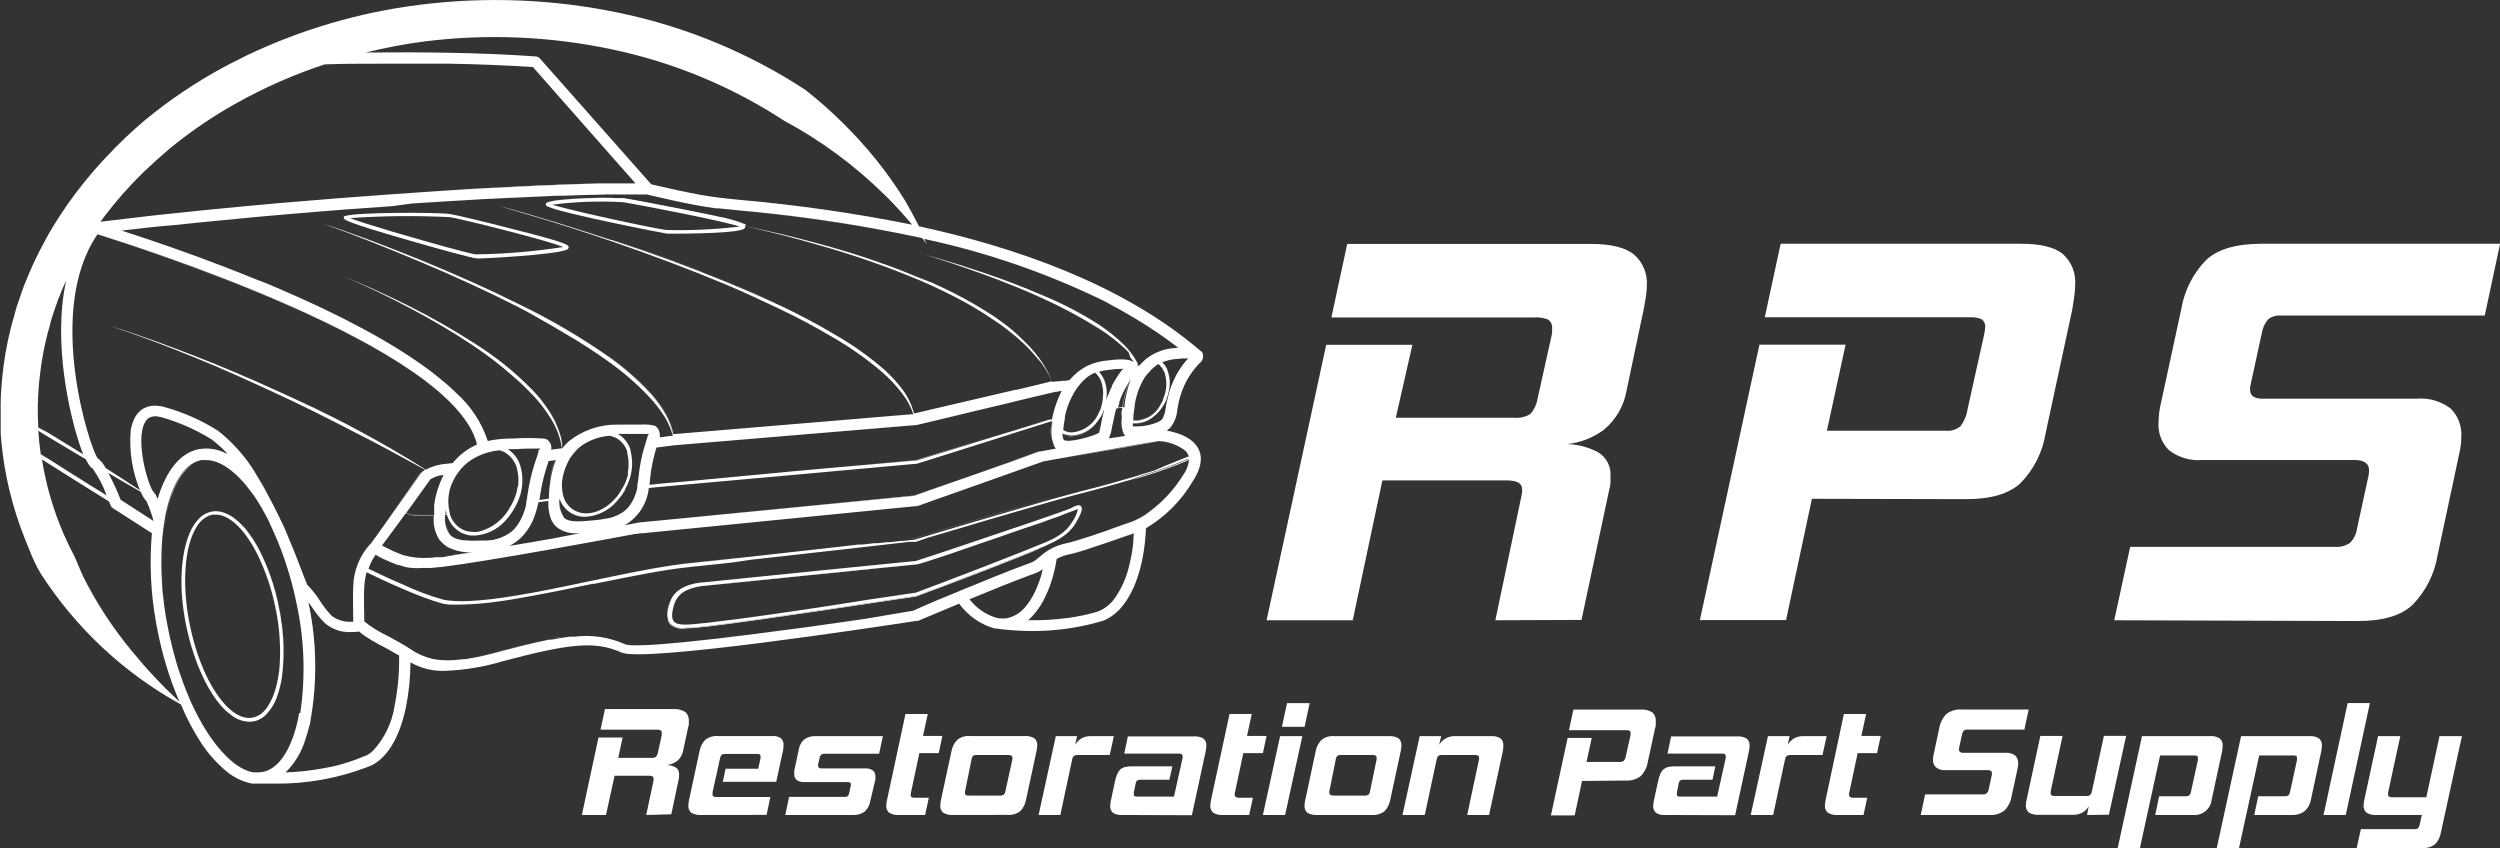 <svg width="227" height="77" viewBox="0 0 227 77" fill="none" xmlns="http://www.w3.org/2000/svg">
<rect x="0" y="0" width="227" height="77" fill="#333333" stroke="none"/>
<path d="M95.885 40.727L95.831 40.673C95.805 40.643 95.781 40.612 95.76 40.579C95.463 39.92 95.386 39.183 95.541 38.477V38.258H95.439L94.485 38.562L93.491 38.875L92.271 39.258L91.199 39.602L84.275 41.79L83.242 42.111H83.164L72.415 43.088L61.704 44.049C60.773 44.135 59.842 44.213 58.911 44.307C58.84 45.004 58.605 45.675 58.224 46.263C57.843 46.851 57.328 47.341 56.721 47.691L58.16 47.425H58.207L82.984 45.026L83.352 44.893L84.346 44.541L91.035 42.197L92.067 41.83L94.203 41.048L94.36 40.993H94.446L95.228 40.852L95.885 40.727ZM96.402 35.491L95.885 35.577H95.823L95.431 35.671L93.303 36.171L92.951 36.257L92.239 36.429L91.77 36.546L84.612 38.258L83.508 38.523L83.227 38.594H83.141L61.235 40.431L60.007 40.587L59.608 40.634C59.464 41.096 59.344 41.566 59.248 42.041C59.147 42.515 59.074 42.995 59.029 43.479C59.025 43.615 59.009 43.751 58.982 43.885V44.018C59.881 43.916 60.781 43.83 61.688 43.768L72.391 42.76L75.959 42.439L83.086 41.822H83.211L84.244 41.501L91.168 39.367L92.255 39.039L93.366 38.695L94.368 38.391L95.306 38.094H95.525C95.533 37.999 95.549 37.905 95.572 37.812C95.75 37.007 96.029 36.227 96.402 35.491ZM46.331 49.559C47.583 49.356 48.874 49.129 50.117 48.91L52.66 48.418H52.418C51.718 48.475 51.025 48.256 50.485 47.809C50.301 47.627 50.152 47.412 50.047 47.175L49.953 46.902C49.871 46.632 49.819 46.354 49.797 46.073C49.784 45.878 49.784 45.682 49.797 45.487L48.889 45.604C48.812 45.986 48.71 46.362 48.584 46.73C48.33 47.511 47.899 48.222 47.325 48.809C47.086 49.037 46.824 49.238 46.542 49.411L46.331 49.52V49.559ZM40.455 46.3C40.448 46.394 40.448 46.488 40.455 46.581C40.463 46.609 40.463 46.639 40.455 46.667H40.573C40.51 46.542 40.479 46.417 40.455 46.292V46.3ZM11.047 20.938L13.065 21.602L13.535 21.759C16.077 22.619 19.402 23.799 22.923 25.237L24.253 25.753L25.591 26.323C28.063 27.386 30.551 28.558 32.882 29.809C34.15 30.489 35.37 31.192 36.512 31.919C37.084 32.286 37.639 32.646 38.163 33.021C38.515 33.271 38.859 33.514 39.188 33.764C39.681 34.147 40.15 34.545 40.588 34.905C40.886 35.163 41.16 35.421 41.426 35.686C42.748 36.859 43.736 38.361 44.289 40.04C44.93 39.904 45.582 39.831 46.237 39.821H46.526C47.477 39.756 48.431 39.756 49.382 39.821C49.481 39.831 49.576 39.861 49.664 39.907C49.725 39.945 49.781 39.992 49.828 40.047C49.924 40.151 49.995 40.276 50.033 40.412C50.071 40.548 50.076 40.691 50.047 40.829L51.025 40.704C50.886 39.779 50.561 38.891 50.071 38.094C49.507 37.156 48.826 36.295 48.044 35.53C47.653 35.139 47.262 34.748 46.847 34.397C46.433 34.045 46.167 33.795 45.815 33.506C45.65 33.365 45.478 33.224 45.314 33.099C44.977 32.826 44.641 32.568 44.297 32.318C43.953 32.068 43.397 31.669 42.943 31.364C41.096 30.139 39.188 29.009 37.224 27.98C35.266 26.932 33.261 25.972 31.216 25.104C33.273 25.932 35.307 26.863 37.295 27.863C39.282 28.865 41.214 29.971 43.084 31.177C43.554 31.474 44.023 31.786 44.477 32.107C44.931 32.427 45.376 32.763 45.807 33.107C46.675 33.802 47.5 34.549 48.279 35.343C48.669 35.743 49.032 36.169 49.366 36.616C49.697 37.062 49.998 37.53 50.266 38.015C50.383 38.226 50.47 38.453 50.571 38.672L50.618 38.773C50.725 39.029 50.816 39.289 50.892 39.555C50.937 39.69 50.969 39.828 50.986 39.969C50.999 40.106 51.02 40.242 51.048 40.376V40.72L51.338 40.376C51.44 40.266 51.541 40.165 51.651 40.063C52.907 39.063 54.473 38.53 56.079 38.555H58.207C58.638 38.514 59.073 38.554 59.49 38.672C59.622 38.762 59.729 38.883 59.803 39.024C59.868 39.15 59.903 39.289 59.905 39.43C59.92 39.523 59.92 39.618 59.905 39.711L61.078 39.563C61.078 39.407 60.992 39.258 60.945 39.11C60.793 38.657 60.588 38.224 60.335 37.82C59.91 37.153 59.42 36.53 58.872 35.96C57.755 34.786 56.526 33.723 55.203 32.787C53.904 31.859 52.561 30.997 51.174 30.2C50.391 29.731 49.609 29.277 48.827 28.848C48.24 28.504 47.645 28.183 47.043 27.871C44.187 26.417 41.261 25.081 38.288 23.83C35.315 22.579 32.295 21.368 29.26 20.282C32.303 21.282 35.292 22.431 38.257 23.642C41.222 24.854 44.179 26.167 47.066 27.597C49.968 28.999 52.752 30.632 55.391 32.482C56.694 33.422 57.902 34.487 58.997 35.663C59.538 36.259 60.013 36.911 60.413 37.609C60.735 38.173 60.962 38.785 61.086 39.422H61.141L82.929 37.601C82.697 36.913 82.348 36.271 81.897 35.702C81.351 34.988 80.733 34.333 80.05 33.748C78.67 32.573 77.185 31.527 75.614 30.622C74.05 29.7 72.485 28.855 70.819 28.066C69.152 27.277 67.517 26.503 65.843 25.807C62.486 24.401 59.068 23.127 55.617 21.939C53.028 21.055 50.446 20.211 47.794 19.438C46.925 19.18 46.049 18.93 45.173 18.656C46.98 19.141 48.78 19.664 50.579 20.219C52.212 20.74 53.839 21.261 55.461 21.782H55.516L55.672 21.837C59.141 22.962 62.573 24.221 65.968 25.612C67.235 26.133 68.492 26.675 69.739 27.238L70.991 27.816C72.634 28.598 74.253 29.449 75.818 30.387C77.411 31.301 78.912 32.367 80.301 33.568C80.465 33.717 80.629 33.873 80.786 34.037C81.255 34.505 81.687 35.01 82.077 35.546C82.412 36.026 82.675 36.553 82.859 37.109C82.914 37.252 82.961 37.398 83 37.547L83.735 37.374L84.885 37.101L91.582 35.538L92.161 35.397H92.279L92.67 35.311L92.99 35.233L93.436 35.124L95.533 34.616C95.349 34.212 95.134 33.823 94.892 33.451C94.712 33.17 94.516 32.888 94.313 32.669C94.109 32.451 93.734 31.982 93.421 31.661C92.93 31.157 92.407 30.685 91.856 30.247C91.311 29.801 90.742 29.386 90.151 29.004C88.97 28.197 87.736 27.471 86.458 26.831C85.198 26.19 83.884 25.588 82.546 25.057C79.904 23.989 77.206 23.066 74.464 22.29C72.18 21.618 69.872 21.027 67.54 20.516C69.888 20.977 72.188 21.532 74.488 22.165C75.865 22.54 77.242 22.947 78.603 23.4C79.276 23.627 79.957 23.861 80.629 24.104C81.302 24.346 81.975 24.596 82.64 24.885C83.305 25.174 83.97 25.409 84.627 25.667C85.935 26.25 87.212 26.899 88.453 27.613C89.071 27.972 89.681 28.347 90.276 28.738C90.868 29.142 91.44 29.575 91.989 30.036C92.255 30.27 92.521 30.505 92.771 30.755C93.022 31.005 93.288 31.255 93.554 31.536C93.867 31.881 94.16 32.244 94.43 32.623C94.626 32.896 94.806 33.18 94.97 33.474C95.195 33.856 95.386 34.256 95.541 34.67H95.627L95.932 34.623H96.159L96.448 34.577H96.683L97.106 34.514C97.223 34.389 97.333 34.264 97.45 34.147L97.653 33.967C97.705 33.906 97.763 33.851 97.826 33.803L97.896 33.748L97.982 33.685C98.067 33.619 98.156 33.556 98.248 33.498C98.338 33.435 98.432 33.378 98.53 33.326L98.741 33.209C99.282 32.959 99.861 32.801 100.454 32.74H100.509L101.096 32.669C102.254 32.56 102.739 32.716 102.966 32.896C102.929 32.839 102.89 32.785 102.848 32.732L102.637 32.451L102.488 32.005L102.246 31.747L101.98 31.505L101.44 31.036C100.896 30.577 100.318 30.159 99.711 29.785C98.076 28.766 96.375 27.857 94.618 27.066C94.18 26.863 93.734 26.667 93.288 26.48C92.404 26.096 91.512 25.737 90.604 25.393L89.188 24.869C87.365 24.213 85.535 23.588 83.712 23.041L83.915 23.103L85.245 23.478C86.591 23.869 87.929 24.291 89.259 24.744C90.166 25.049 91.074 25.378 91.981 25.721C92.889 26.065 93.781 26.433 94.673 26.816C96.468 27.556 98.193 28.456 99.828 29.504C100.638 30.044 101.395 30.659 102.089 31.341C102.481 31.74 102.824 32.184 103.114 32.662L103.278 32.959C103.325 33.053 103.365 33.146 103.404 33.248C103.555 33.072 103.717 32.905 103.889 32.748C104.024 32.62 104.171 32.505 104.327 32.404C104.961 31.967 105.696 31.698 106.463 31.622H106.51L106.971 31.567C105.724 30.601 104.418 29.713 103.059 28.91C102.15 28.361 101.223 27.84 100.282 27.347C95.076 24.798 89.577 22.898 83.907 21.689L84.087 22.087C83.978 21.939 83.853 21.79 83.735 21.618C82.348 21.321 80.958 21.045 79.565 20.79C75.393 20.024 71.192 19.458 66.962 19.094H66.969L66.617 19.055L66.187 19.015L65.804 18.976L65.225 18.914H64.99C62.737 18.633 59.099 17.742 58.731 17.656H55.14L53.701 17.695H53.372L52.23 17.734L51.158 17.773H50.532C49.351 17.82 48.06 17.882 46.675 17.953H46.495L45.267 18.015L44.555 18.054H44.391L43.037 18.132L39.908 18.32L37.42 18.476L35.613 18.718L32.976 18.906L31.357 19.023L30.269 19.109L29.158 19.195L28.423 19.258L27.492 19.336L26.553 19.414L24.746 19.57C23.69 19.664 22.618 19.758 21.546 19.867L18.878 20.125L17.9 20.219L16.077 20.415C14.403 20.547 12.721 20.735 11.047 20.938ZM103.271 33.037C103.274 33.06 103.274 33.084 103.271 33.107V33.037C103.309 33.136 103.325 33.243 103.318 33.349V33.303C103.372 33.193 103.333 33.115 103.271 33.037ZM109.17 32.005C109.249 32.172 109.267 32.362 109.22 32.541C109.173 32.72 109.063 32.876 108.911 32.982L108.567 33.365C107.717 34.386 107.157 35.617 106.948 36.929C106.94 37.016 106.924 37.102 106.901 37.187C106.862 37.803 106.629 38.391 106.236 38.867C106.158 38.937 106.074 38.999 105.985 39.055V39.11C106.862 39.266 108.246 39.672 108.81 40.743C109.232 41.525 109.06 42.541 108.325 43.666C107.288 45.438 105.818 46.917 104.053 47.965C103.928 50.935 103.192 53.436 101.941 54.999C101.468 55.62 100.835 56.101 100.11 56.39H100.071L99.633 56.515C97.739 57.033 95.784 57.296 93.82 57.297C92.829 57.298 91.839 57.241 90.855 57.125L90.401 57.062H90.291C89.003 56.69 87.876 55.898 87.092 54.811L83.36 56.374H83.227C79.104 57.008 58.41 60.142 56.439 59.251C53.99 58.149 51.604 58.469 45.682 60.032C44.009 60.538 42.28 60.832 40.534 60.907C39.395 60.976 38.26 60.71 37.271 60.142C37.265 61.541 37.121 62.936 36.841 64.307C36.262 66.98 35.175 68.786 33.712 69.513H33.672L33.266 69.684C30.612 70.687 27.794 71.185 24.957 71.154H22.899C22.034 70.984 21.226 70.597 20.552 70.028C19.683 69.303 18.924 68.455 18.299 67.512C17.567 66.392 16.941 65.207 16.429 63.971C11.257 61.119 6.878 57.026 3.685 52.06C3.295 51.397 2.962 50.701 2.691 49.981C2.535 49.637 2.402 49.278 2.261 48.926C2.12 48.574 1.979 48.207 1.854 47.855C1.339 46.414 0.925 44.939 0.618 43.44C0.339 42.083 0.154 40.71 0.062 39.328V36.695C0.062 35.913 0.125 35.131 0.196 34.35C0.342 32.816 0.604 31.296 0.978 29.801C1.064 29.426 1.181 29.067 1.283 28.699C1.385 28.332 1.479 27.918 1.604 27.597C1.862 26.878 2.081 26.143 2.386 25.44C3.075 23.736 3.899 22.089 4.851 20.516C5.038 20.211 5.226 19.907 5.422 19.61C5.891 18.885 6.384 18.182 6.9 17.499C7.424 16.811 7.972 16.139 8.543 15.475C8.903 15.061 9.271 14.654 9.654 14.248C10.759 13.066 11.932 11.949 13.167 10.903C15.376 9.085 17.755 7.483 20.271 6.12L20.787 5.846C21.327 5.565 21.875 5.291 22.43 5.018C27.367 2.666 32.65 1.12 38.077 0.438C44.16 -0.332 50.33 -0.079 56.329 1.188C62.323 2.449 68.028 4.819 73.15 8.175C75.527 10.052 77.687 12.189 79.589 14.545C80.523 15.711 81.385 16.932 82.171 18.203C82.624 18.984 83.047 19.766 83.446 20.547C92.106 22.431 101.925 25.776 108.982 31.841C109.054 31.883 109.118 31.939 109.17 32.005ZM107.926 32.544H107.965C107.554 32.53 107.143 32.551 106.736 32.607H106.682C106.287 32.652 105.901 32.75 105.532 32.896L105.594 32.959C105.757 33.129 105.891 33.325 105.993 33.537V33.6L106.04 33.725C106.062 33.778 106.08 33.833 106.095 33.889C106.095 33.967 106.134 34.045 106.15 34.123C106.183 34.264 106.204 34.408 106.212 34.553C106.236 34.93 106.196 35.307 106.095 35.671C106.054 35.866 105.994 36.057 105.915 36.241V36.28C105.658 36.894 105.249 37.432 104.726 37.843C104.285 38.212 103.735 38.424 103.161 38.445H102.856V38.711C103.64 38.758 104.424 38.625 105.148 38.32C105.284 38.257 105.41 38.176 105.524 38.078C105.713 37.736 105.828 37.358 105.86 36.968C105.872 36.835 105.898 36.704 105.938 36.577C105.938 36.452 105.985 36.358 106.009 36.241C106.197 35.35 106.533 34.497 107.002 33.717C107.256 33.301 107.549 32.911 107.879 32.552L107.926 32.498V32.544ZM107.926 41.4C107.904 41.338 107.878 41.278 107.847 41.22C107.789 41.115 107.718 41.018 107.636 40.931C106.945 40.391 106.103 40.083 105.227 40.047L103.13 40.384L102.097 40.571L96.816 41.525L95.494 41.759L94.712 41.9L94.501 41.978L92.153 42.814L91.121 43.182L84.502 45.526L83.516 45.878L83.297 45.956H83.172L58.364 48.418H58.176L57.863 48.473H57.722C55.007 48.981 44.422 50.95 40.033 51.49C39.751 51.49 39.477 51.552 39.196 51.568C38.914 51.583 38.64 51.568 38.359 51.568C37.963 51.603 37.564 51.595 37.169 51.544C37.005 51.544 36.841 51.482 36.677 51.443L36.215 51.294H36.105C35.589 51.099 35.214 50.927 34.893 50.786C34.623 50.666 34.362 50.527 34.111 50.372C33.83 50.761 33.611 51.191 33.461 51.646C33.892 51.857 34.596 52.185 35.394 52.553L36.559 53.061C37.768 53.637 39.024 54.108 40.315 54.467L40.69 54.522C42.771 54.78 46.167 54.256 49.805 53.545L50.587 53.381L51.416 53.217C51.972 53.1 52.527 52.99 53.083 52.865L53.92 52.693L56.329 52.193L57.495 51.959C58.833 51.701 60.085 51.474 61.203 51.31C61.36 51.31 61.524 51.263 61.673 51.247L62.588 51.146C63.981 51.005 65.945 50.794 68.112 50.552L76.084 49.661L77.242 49.528L77.969 49.442H78.353L79.362 49.325H79.698L80.575 49.223H80.872L81.811 49.114H82.03L83.086 48.996L84.064 48.692L85.057 48.395C86.693 47.894 89.133 47.183 91.512 46.488L92.505 46.198L95.032 45.464L96.042 45.182L98.052 44.635C98.913 44.424 100.728 43.955 102.692 43.369C103.028 43.275 103.365 43.174 103.677 43.064L104.014 42.963C104.264 42.885 104.515 42.814 104.796 42.728C105.852 42.252 106.901 41.861 107.965 41.423L107.926 41.4ZM107.926 41.751H107.887C107.89 41.723 107.89 41.694 107.887 41.665C106.509 42.253 105.099 42.759 103.662 43.182L102.879 43.502L102.715 43.549C101.15 44.01 99.695 44.409 98.733 44.659L98.123 44.815L97.739 44.917L97.466 44.987C97.059 45.089 96.589 45.221 96.065 45.37L95.072 45.651L94.477 45.823L92.584 46.37L91.59 46.66L90.745 46.91L89.822 47.175L88.14 47.676L86.896 48.043L85.151 48.559L84.158 48.856L83.164 49.2H82.577C80.598 49.426 73.706 50.216 68.127 50.833L66.5 51.075L65.772 51.154L62.565 51.49C62.002 51.544 61.383 51.63 60.726 51.732L59.662 51.904L58.825 52.052C57.307 52.334 55.649 52.67 53.935 53.014H53.81C52.723 53.24 51.635 53.467 50.556 53.678C49.085 53.967 47.645 54.241 46.3 54.46L45.306 54.608C44.13 54.782 42.943 54.879 41.754 54.897H40.972C40.698 54.897 40.44 54.85 40.189 54.811L39.266 54.522C38.351 54.209 37.459 53.858 36.583 53.467L35.425 52.967C34.564 52.584 33.798 52.185 33.289 51.959C33.179 52.373 33.109 52.797 33.078 53.225C33.015 54.006 33.078 55.569 33.078 56.429C33.763 56.973 34.512 57.432 35.307 57.797L36.137 58.258L36.802 58.641L37.123 58.844L37.193 58.891C37.815 59.327 38.513 59.642 39.251 59.821L39.689 59.899C40.341 59.973 41 59.973 41.652 59.899L41.95 59.86H42.2C43.256 59.696 44.301 59.469 45.33 59.18C47.113 58.703 48.6 58.336 49.867 58.078H50.086C50.376 58.023 50.65 57.969 50.916 57.93L51.745 57.812H52.144C53.717 57.613 55.314 57.851 56.76 58.5C56.816 58.527 56.877 58.543 56.94 58.547C57.871 58.719 61.125 58.446 65.248 57.969C65.788 57.906 66.344 57.844 66.907 57.766L68.683 57.547C69.269 57.476 69.872 57.398 70.466 57.312L73.26 56.945C73.87 56.859 74.48 56.781 75.082 56.687C75.693 56.609 76.295 56.523 76.897 56.429C77.492 56.343 78.087 56.265 78.666 56.171L82.929 55.452C83.235 55.312 84.635 54.671 86.403 53.967L87.373 53.561C89.266 52.779 91.402 51.904 93.037 51.302L93.601 51.099C93.74 51.046 93.871 50.975 93.992 50.888C94.117 50.802 94.242 50.692 94.383 50.575C94.524 50.458 94.727 50.294 94.931 50.145C95.272 49.897 95.646 49.697 96.042 49.551C96.324 49.447 96.615 49.366 96.91 49.309C97.755 49.129 100.219 48.301 101.69 47.746L102.59 47.441L102.958 47.3C103.316 47.146 103.661 46.963 103.99 46.753C104.296 46.535 104.585 46.308 104.867 46.073L104.976 45.98C105.929 45.174 106.75 44.225 107.409 43.166C107.713 42.759 107.904 42.279 107.965 41.775L107.926 41.751ZM105.649 36.163C105.935 35.468 105.981 34.699 105.782 33.975C105.782 33.889 105.719 33.795 105.68 33.709C105.622 33.577 105.545 33.453 105.453 33.342C105.421 33.296 105.384 33.255 105.344 33.217C105.298 33.154 105.242 33.099 105.18 33.053C104.846 33.266 104.548 33.53 104.296 33.834C104.206 33.925 104.122 34.021 104.045 34.123L103.936 34.272C103.818 34.464 103.711 34.662 103.615 34.866L103.474 35.178C103.386 35.385 103.31 35.596 103.247 35.811C103.147 36.133 103.073 36.462 103.028 36.796C103.032 36.827 103.032 36.859 103.028 36.89C102.95 37.321 102.903 37.757 102.887 38.195C103.389 38.231 103.891 38.117 104.328 37.868C104.766 37.619 105.119 37.246 105.344 36.796C105.422 36.671 105.493 36.546 105.563 36.405C105.599 36.334 105.63 36.261 105.657 36.187L105.649 36.163ZM102.958 48.418L102.081 48.723L100.775 49.184L100.407 49.309C99.124 49.747 97.794 50.184 97.176 50.309C96.746 50.388 96.331 50.536 95.948 50.747C95.821 51.569 95.619 52.377 95.345 53.162C95.275 53.35 95.205 53.537 95.126 53.717C95.048 53.897 94.962 54.077 94.876 54.256C94.774 54.481 94.656 54.697 94.524 54.905C94.389 55.121 94.243 55.33 94.086 55.53C93.872 55.816 93.628 56.078 93.358 56.312C94.561 56.342 95.765 56.274 96.957 56.109C97.787 56.001 98.608 55.834 99.414 55.608L99.742 55.507C100.154 55.339 100.526 55.089 100.838 54.772C100.939 54.675 101.033 54.571 101.119 54.46C101.803 53.527 102.285 52.462 102.535 51.333C102.697 50.701 102.815 50.059 102.887 49.411C102.903 49.067 102.934 48.754 102.958 48.418ZM102.668 34.452C102.606 34.545 102.535 34.647 102.48 34.748L102.277 35.092C102.016 35.53 101.801 35.994 101.636 36.476C101.641 36.496 101.641 36.518 101.636 36.538V36.616C101.596 36.718 101.565 36.82 101.534 36.921C101.53 36.952 101.53 36.984 101.534 37.015L101.769 36.976H102.089C102.17 36.115 102.365 35.269 102.668 34.459V34.452ZM102.144 39.555H102.199C102.145 39.522 102.097 39.48 102.058 39.43C101.854 38.974 101.784 38.47 101.855 37.976V37.507C101.86 37.389 101.873 37.272 101.894 37.156V37.046H101.62L101.338 37.109V37.171C101.26 37.437 101.197 37.679 101.15 37.953C101.104 38.226 101.025 38.523 100.978 38.734C100.933 39.098 100.835 39.453 100.689 39.79H100.767L101.8 39.641L102.191 39.571L102.144 39.555ZM102.089 33.49H101.823C101.448 33.49 101.074 33.521 100.705 33.584H100.642C100.354 33.618 100.069 33.673 99.789 33.748L99.922 33.92C100.048 34.072 100.153 34.24 100.235 34.42L100.306 34.608C100.339 34.697 100.368 34.789 100.392 34.881C100.532 35.449 100.532 36.041 100.392 36.609L100.321 36.913C100.321 36.913 100.274 37.062 100.243 37.14L100.204 37.234V37.281L100.149 37.406C100.153 37.426 100.153 37.448 100.149 37.468C100.019 37.747 99.856 38.009 99.664 38.25C99.397 38.63 99.047 38.944 98.64 39.169C98.234 39.394 97.781 39.523 97.317 39.547C97.088 39.541 96.862 39.502 96.644 39.43C96.582 39.43 96.535 39.375 96.48 39.344C96.466 39.545 96.501 39.746 96.582 39.93C96.902 40.266 99.226 39.641 99.813 39.289V39.235C99.879 39.001 99.931 38.763 99.969 38.523C100.032 38.187 100.11 37.789 100.227 37.343V36.999C100.252 36.93 100.273 36.86 100.29 36.788L100.352 36.585C100.352 36.484 100.423 36.382 100.462 36.28C100.553 36.015 100.658 35.754 100.775 35.499L100.83 35.382C100.83 35.296 100.916 35.21 100.955 35.116C100.959 35.09 100.959 35.063 100.955 35.038C101.017 34.928 101.072 34.811 101.143 34.694C101.315 34.389 101.51 34.092 101.714 33.803C101.773 33.712 101.838 33.626 101.909 33.545L102.089 33.49ZM100.141 36.101C100.19 35.693 100.163 35.28 100.063 34.881C100.032 34.752 99.987 34.626 99.93 34.506C99.835 34.298 99.706 34.108 99.547 33.944L99.429 33.834C99.3 33.889 99.175 33.951 99.054 34.022C98.934 34.09 98.819 34.166 98.71 34.248C98.396 34.508 98.115 34.805 97.872 35.131L97.755 35.288C97.625 35.482 97.505 35.683 97.395 35.89C97.226 36.198 97.082 36.52 96.965 36.851C96.847 37.18 96.753 37.517 96.683 37.859C96.699 37.918 96.699 37.98 96.683 38.039C96.613 38.374 96.566 38.713 96.542 39.055C96.627 39.104 96.716 39.146 96.808 39.18C96.961 39.236 97.123 39.265 97.286 39.266C97.826 39.227 98.344 39.04 98.784 38.724C99.223 38.408 99.566 37.976 99.773 37.476C99.773 37.429 99.82 37.39 99.836 37.343C99.852 37.296 99.906 37.187 99.938 37.109C100.049 36.783 100.118 36.444 100.141 36.101ZM94.594 52.029L94.68 51.685L94.477 51.818C94.314 51.92 94.141 52.004 93.961 52.068L93.507 52.232C91.942 52.81 89.9 53.639 88.03 54.413C88.109 54.514 88.187 54.608 88.273 54.702C88.353 54.8 88.442 54.892 88.539 54.975C89.091 55.502 89.762 55.888 90.495 56.101C90.636 56.135 90.78 56.153 90.925 56.156H91.285C91.876 56.066 92.423 55.792 92.85 55.374C92.996 55.243 93.127 55.096 93.241 54.936C93.434 54.69 93.607 54.429 93.757 54.155C93.913 53.881 94.049 53.596 94.164 53.303C94.292 53.004 94.405 52.699 94.501 52.388L94.594 52.029ZM82.82 20.399L82.21 19.688C81.795 19.219 81.373 18.758 80.934 18.304C80.715 18.078 80.496 17.851 80.269 17.64C77.576 14.995 74.521 12.745 71.194 10.958C66.427 7.844 61.121 5.647 55.547 4.478C49.968 3.296 44.23 3.053 38.57 3.759C37.67 3.877 36.763 4.017 35.871 4.189C34.979 4.361 34.087 4.549 33.203 4.768C38.359 4.721 43.741 4.768 48.662 5.127C48.797 5.137 48.924 5.198 49.014 5.299L59.13 16.733C59.913 16.913 63.136 17.687 65.147 17.929C65.608 17.992 66.273 18.054 67.102 18.14C72.379 18.603 77.626 19.357 82.82 20.399ZM58.958 39.399H57.714C57.597 39.391 57.479 39.391 57.362 39.399C57.305 39.391 57.247 39.391 57.19 39.399H56.095C56.319 39.519 56.52 39.678 56.689 39.868C56.878 40.078 57.033 40.315 57.151 40.571L57.245 40.829V40.907C57.515 41.911 57.429 42.977 57.002 43.924C57.002 44.01 56.924 44.088 56.877 44.174C56.862 44.217 56.844 44.259 56.822 44.299C56.804 44.34 56.784 44.379 56.76 44.416C56.762 44.437 56.762 44.458 56.76 44.479C56.654 44.664 56.539 44.844 56.416 45.018C56.29 45.182 56.157 45.346 56.024 45.495C55.668 45.916 55.23 46.26 54.736 46.506C54.243 46.752 53.704 46.895 53.153 46.925C52.636 46.939 52.129 46.786 51.706 46.489C51.283 46.192 50.967 45.767 50.806 45.276C50.722 45.889 50.873 46.512 51.228 47.019C51.651 47.433 52.629 47.371 53.873 47.246C54.293 47.212 54.711 47.155 55.125 47.074C55.732 46.973 56.303 46.717 56.783 46.331C56.946 46.188 57.091 46.026 57.214 45.847C57.364 45.638 57.489 45.412 57.589 45.175C57.707 44.897 57.801 44.609 57.871 44.315C57.864 44.266 57.864 44.216 57.871 44.166C57.874 44.12 57.874 44.072 57.871 44.026C57.918 43.791 57.957 43.518 57.988 43.244C58.075 42.36 58.245 41.486 58.496 40.634C58.575 40.36 58.653 40.133 58.716 39.907C58.778 39.68 58.786 39.68 58.817 39.579C58.849 39.477 58.817 39.532 58.817 39.508C58.866 39.474 58.913 39.437 58.958 39.399ZM57.667 16.601L55.758 14.451L48.389 6.088C45.971 5.932 43.436 5.83 40.878 5.784H34.345C32.702 5.784 31.067 5.784 29.479 5.846C27.052 6.646 24.697 7.647 22.438 8.84C21.812 9.168 21.202 9.512 20.591 9.871C18.765 10.945 17.025 12.16 15.389 13.505C14.607 14.178 13.824 14.873 13.042 15.616C11.793 16.832 10.634 18.138 9.576 19.523C9.419 19.719 9.271 19.93 9.122 20.133L13.895 19.57L18.589 19.078C20.936 18.844 23.197 18.633 25.411 18.437C32.076 17.859 38.077 17.46 42.756 17.155C46.949 16.944 51.048 16.757 54.28 16.655H57.659L57.667 16.601ZM57.002 42.947C57.121 42.333 57.102 41.701 56.947 41.095C56.954 41.072 56.954 41.047 56.947 41.025V40.962C56.82 40.6 56.602 40.278 56.314 40.024C56.195 39.92 56.063 39.83 55.923 39.758C55.829 39.713 55.732 39.673 55.633 39.641C55.535 39.603 55.433 39.579 55.328 39.571C54.421 39.641 53.549 39.951 52.801 40.469C52.664 40.57 52.533 40.68 52.41 40.798C52.178 41.041 51.966 41.302 51.776 41.579L51.627 41.837C51.562 41.953 51.505 42.073 51.455 42.197C51.401 42.314 51.354 42.431 51.307 42.564L51.213 42.853C51.189 42.908 51.173 42.966 51.166 43.025L51.119 43.205C51.016 43.651 50.995 44.112 51.056 44.565C51.074 44.732 51.108 44.897 51.158 45.057C51.182 45.111 51.203 45.166 51.221 45.221V45.261C51.265 45.384 51.323 45.502 51.393 45.612C51.6 45.951 51.902 46.223 52.261 46.394C53.536 47.042 55.391 46.222 56.376 44.565C56.439 44.471 56.494 44.377 56.548 44.284C56.643 44.12 56.726 43.95 56.799 43.776C56.837 43.689 56.871 43.6 56.901 43.51C56.96 43.348 57.005 43.18 57.033 43.01C57.028 42.987 57.017 42.965 57.002 42.947ZM50.485 41.775L49.82 41.861C49.456 42.874 49.194 43.922 49.038 44.987C49.029 45.127 49.008 45.265 48.975 45.401L49.836 45.276C49.839 44.926 49.86 44.577 49.898 44.229C49.904 44.134 49.917 44.04 49.938 43.947C50.014 43.203 50.199 42.474 50.485 41.783V41.775ZM49.038 40.727H48.506C48.107 40.727 47.551 40.727 46.894 40.782H46.096C46.191 40.836 46.28 40.898 46.362 40.97C46.453 41.04 46.537 41.118 46.613 41.204C46.877 41.479 47.079 41.807 47.207 42.166C47.586 43.335 47.491 44.606 46.941 45.706L46.839 45.901L46.785 46.019C46.73 46.12 46.675 46.222 46.613 46.316C46.39 46.684 46.127 47.028 45.83 47.34C45.104 48.122 44.097 48.586 43.029 48.629C42.747 48.635 42.466 48.59 42.2 48.496C42.087 48.462 41.977 48.418 41.871 48.363C41.598 48.213 41.352 48.017 41.144 47.785C41.019 47.638 40.908 47.478 40.815 47.308C40.711 47.126 40.629 46.932 40.573 46.73H40.424C40.321 47.369 40.472 48.023 40.847 48.551C41.402 49.176 42.607 49.137 43.765 49.106C44.73 49.154 45.682 48.858 46.448 48.27L46.667 48.066C46.831 47.898 46.976 47.712 47.098 47.511C47.421 46.984 47.651 46.405 47.778 45.8V45.62C47.831 45.393 47.87 45.164 47.896 44.932C48.036 43.962 48.255 43.006 48.553 42.072L48.647 41.79L48.741 41.525C48.795 41.353 48.85 41.181 48.897 41.017C48.901 40.991 48.901 40.964 48.897 40.938C48.904 40.913 48.904 40.886 48.897 40.86C48.931 40.858 48.963 40.844 48.988 40.821C49.014 40.799 49.031 40.769 49.038 40.735V40.727ZM47.043 44.158C47.112 43.636 47.081 43.106 46.949 42.595C46.949 42.478 46.886 42.369 46.847 42.252C46.706 41.881 46.468 41.554 46.159 41.306C46.039 41.203 45.911 41.112 45.775 41.032C45.648 40.975 45.518 40.925 45.384 40.884C44.486 40.963 43.618 41.249 42.849 41.72C42.365 42.024 41.946 42.42 41.613 42.885C41.347 43.251 41.129 43.651 40.964 44.073C40.668 44.882 40.627 45.763 40.847 46.597V46.675C41.021 47.264 41.42 47.761 41.958 48.059C42.201 48.184 42.467 48.261 42.74 48.285C42.971 48.316 43.205 48.316 43.436 48.285C44.068 48.133 44.659 47.844 45.167 47.439C45.675 47.034 46.089 46.522 46.378 45.941L46.44 45.855L46.48 45.769C46.618 45.52 46.73 45.258 46.816 44.987C46.904 44.734 46.964 44.472 46.996 44.205C47.013 44.195 47.029 44.181 47.043 44.166V44.158ZM43.029 40.485L43.327 40.36C41.144 31.435 12.283 22.329 8.856 21.274C4.107 28.16 8.129 40.587 8.856 41.595C9.088 41.778 9.289 41.997 9.451 42.244C9.506 42.33 9.552 42.416 9.599 42.502L9.944 42.721L11.321 43.604L12.705 44.51C12.014 42.826 11.725 41.003 11.86 39.188C11.86 39 11.923 38.82 11.962 38.648C12.026 38.405 12.115 38.169 12.228 37.945C12.375 37.663 12.581 37.415 12.831 37.218C13.286 36.901 13.847 36.772 14.395 36.859C14.549 36.87 14.701 36.896 14.849 36.937C16.592 37.406 18.253 38.136 19.778 39.102C20.321 39.523 20.831 39.986 21.303 40.485C21.616 40.813 21.914 41.157 22.195 41.509C22.618 42.045 23 42.612 23.337 43.205C23.384 43.275 23.424 43.346 23.463 43.416C23.651 43.729 23.838 44.049 24.018 44.37C24.12 44.557 24.229 44.745 24.323 44.932C24.644 45.519 24.941 46.105 25.223 46.683C25.356 46.949 25.489 47.222 25.606 47.465C25.724 47.707 25.841 47.98 25.958 48.246C26.076 48.512 26.107 48.582 26.17 48.754C26.232 48.926 26.271 48.996 26.318 49.121C26.835 50.341 27.234 51.404 27.515 52.146C27.672 52.56 27.813 52.928 27.883 53.092C28.351 53.574 28.768 54.103 29.127 54.671C29.424 55.129 29.768 55.556 30.152 55.945L30.332 56.062C30.45 56.139 30.576 56.205 30.707 56.257C31.088 56.416 31.501 56.483 31.912 56.453H32.076C32.076 55.523 32.022 54.014 32.076 53.233C32.108 51.823 32.647 50.472 33.594 49.426L33.657 49.372L34.173 48.676L34.893 47.66L38.179 43.056C38.233 42.974 38.296 42.898 38.367 42.83C38.438 42.764 38.517 42.706 38.601 42.658C36.411 41.47 34.243 40.258 32.022 39.157C29.675 37.929 27.273 36.734 24.848 35.616C23.635 35.061 22.422 34.498 21.202 33.959C19.981 33.42 18.753 32.888 17.517 32.396C15.045 31.388 12.541 30.434 10.006 29.598C12.58 30.38 15.068 31.31 17.564 32.271C20.059 33.232 22.532 34.295 24.965 35.397C27.398 36.499 29.831 37.625 32.178 38.891C34.384 40.058 36.544 41.308 38.656 42.642C39.26 42.327 39.924 42.144 40.604 42.103L41.105 42.048C41.628 41.401 42.284 40.873 43.029 40.501V40.485ZM42.865 50.153H42.709H42.803C42.069 50.176 41.34 50.018 40.682 49.692C40.468 49.568 40.272 49.412 40.103 49.231L39.9 49.02C39.491 48.376 39.317 47.612 39.407 46.855H38.335C37.991 46.855 37.647 46.855 37.303 46.769H37.177H37.295C37.639 46.8 37.983 46.816 38.327 46.816H39.423V45.862C39.547 44.91 39.838 43.986 40.283 43.135C39.936 43.151 39.596 43.245 39.29 43.408C39.185 43.458 39.085 43.518 38.992 43.588V43.627L36.833 46.62L35.268 48.754L34.682 49.536C34.869 49.637 35.198 49.794 35.706 50.044L36.551 50.388C37.313 50.61 38.107 50.7 38.899 50.653C38.919 50.661 38.941 50.661 38.961 50.653C39.171 50.648 39.38 50.627 39.587 50.591H40.189C40.972 50.442 41.879 50.309 42.881 50.153H42.865ZM35.824 64.104C36.13 62.595 36.269 61.056 36.239 59.516C35.933 59.337 35.589 59.149 35.237 58.954L34.877 58.75C34.682 58.657 34.486 58.563 34.298 58.453C34.111 58.344 33.907 58.235 33.719 58.125C33.336 57.891 32.937 57.641 32.608 57.344C32.37 57.375 32.129 57.391 31.889 57.391C31.627 57.406 31.364 57.39 31.106 57.344C30.504 57.231 29.943 56.962 29.479 56.562C29.054 56.128 28.671 55.654 28.337 55.147L28 54.678C28.77 58.256 28.826 61.951 28.165 65.55C28.165 65.698 28.094 65.831 28.063 65.972C27.965 66.38 27.845 66.781 27.703 67.176C27.367 68.295 26.756 69.313 25.927 70.138C27.09 70.097 28.249 69.969 29.393 69.755C29.784 69.684 30.175 69.606 30.567 69.513C31.366 69.308 32.151 69.047 32.913 68.731L33.195 68.614H33.242C33.374 68.547 33.5 68.469 33.618 68.379C33.699 68.319 33.778 68.253 33.852 68.184C34.911 67.05 35.601 65.622 35.832 64.088L35.824 64.104ZM27.265 64.745C27.751 61.451 27.64 58.097 26.936 54.843C26.571 53.031 26.047 51.256 25.372 49.536C25.067 48.754 24.715 48.02 24.347 47.191C24.12 46.761 23.893 46.347 23.666 45.956C23.439 45.565 23.275 45.331 23.079 45.034L22.868 44.745C21.476 42.838 20.005 41.775 18.714 41.775H18.284C18.193 41.79 18.104 41.813 18.017 41.845C17.834 41.894 17.659 41.973 17.501 42.08C16.414 42.728 15.545 44.299 15.068 46.527C15.021 46.745 14.99 46.972 14.951 47.191C14.857 47.746 14.779 48.316 14.732 48.91C14.618 50.362 14.618 51.82 14.732 53.272C14.732 53.522 14.771 53.772 14.802 54.053C14.833 54.334 14.849 54.553 14.888 54.835C14.982 55.59 15.107 56.341 15.264 57.086C15.357 57.562 15.467 58.039 15.577 58.508C15.686 58.977 15.843 59.548 15.991 60.071C16.14 60.595 16.234 60.853 16.367 61.244C16.5 61.634 16.664 62.103 16.828 62.518C16.985 62.932 17.157 63.299 17.329 63.721C17.423 63.924 17.509 64.12 17.603 64.307C17.877 64.878 18.166 65.425 18.471 65.933C18.675 66.269 18.878 66.597 19.097 66.91C20.396 68.793 21.788 69.935 23.009 70.13C23.152 70.138 23.296 70.138 23.439 70.13C23.578 70.129 23.717 70.116 23.854 70.091C24.902 69.888 25.81 68.919 26.444 67.348C26.603 66.963 26.738 66.569 26.85 66.168C26.889 66.035 26.921 65.894 26.952 65.761C26.983 65.628 27.022 65.487 27.054 65.339C27.085 65.191 27.124 64.94 27.163 64.737L27.265 64.745ZM20.732 41.298L20.412 40.946C20.225 40.749 20.026 40.564 19.817 40.391C19.619 40.209 19.41 40.04 19.191 39.883L18.651 39.563C17.748 39.044 16.8 38.607 15.819 38.258C15.428 38.117 15.037 37.984 14.622 37.875L14.341 37.82C14.044 37.758 13.735 37.814 13.48 37.976C13.443 38.001 13.408 38.03 13.378 38.062C13.294 38.145 13.223 38.24 13.167 38.344C12.236 39.985 13.472 44.252 13.988 44.729L14.051 44.799C14.106 44.869 14.154 44.945 14.192 45.026C14.192 45.096 14.27 45.182 14.317 45.292C15.099 42.697 16.382 41.103 18.072 40.782C18.891 40.644 19.732 40.77 20.474 41.142C20.474 41.142 20.474 41.142 20.513 41.142L20.717 41.259L20.732 41.298ZM11.993 59.141C13.318 60.762 14.753 62.29 16.288 63.713C15.405 61.639 14.741 59.478 14.309 57.265C14.254 57.008 14.207 56.757 14.161 56.484C13.684 53.823 13.56 51.111 13.793 48.418L10.241 46.136C10.15 46.08 10.081 45.995 10.045 45.894L9.897 45.534C8.825 44.87 6.345 43.322 3.802 41.712C4.17 44.02 4.825 46.272 5.75 48.418C6.063 49.137 6.4 49.84 6.767 50.528C7.018 51.146 7.299 51.755 7.55 52.349C8.764 54.777 10.255 57.056 11.993 59.141ZM10.953 45.378L13.941 47.308C13.863 47.002 13.769 46.699 13.66 46.402C13.556 46.098 13.436 45.801 13.3 45.511C13.075 45.262 12.9 44.973 12.784 44.659L12.361 44.416L11.321 43.807L9.834 42.947C10.256 43.734 10.63 44.546 10.953 45.378ZM9.685 44.995C9.366 44.109 8.929 43.271 8.387 42.502C8.309 42.502 8.183 42.392 8.003 42.095C7.927 41.972 7.859 41.844 7.8 41.712L4.139 39.524L3.474 39.11C3.521 39.821 3.599 40.532 3.7 41.251L4.483 41.72L6.048 42.713L8.285 44.12L9.654 44.964L9.685 44.995ZM4.35 39.282L7.557 41.251L7.424 40.915C7.385 40.79 7.338 40.665 7.284 40.524C7.19 40.235 7.08 39.915 6.971 39.539C6.501 37.976 4.718 31.317 6.008 25.471C5.828 25.87 5.641 26.253 5.492 26.675C5.422 26.831 5.359 26.995 5.296 27.152C5.109 27.636 4.96 28.129 4.788 28.613C4.671 28.956 4.575 29.306 4.498 29.66C4.397 30.012 4.303 30.317 4.225 30.669C3.985 31.666 3.799 32.676 3.669 33.693C3.622 34.029 3.583 34.365 3.552 34.709C3.42 36.073 3.394 37.445 3.474 38.813L3.622 38.899L4.35 39.282Z" fill="white"/>
<path d="M107.965 32.568L107.918 32.623C107.588 32.981 107.295 33.371 107.042 33.787C106.572 34.568 106.236 35.421 106.048 36.312C106.048 36.429 106.009 36.523 105.978 36.648C105.937 36.775 105.911 36.906 105.9 37.038C105.867 37.428 105.752 37.806 105.563 38.148C105.45 38.246 105.323 38.328 105.188 38.391C104.464 38.695 103.679 38.829 102.895 38.781C103.672 38.83 104.449 38.696 105.164 38.391C105.297 38.329 105.42 38.25 105.532 38.156C105.72 37.81 105.837 37.43 105.876 37.038C105.889 36.908 105.915 36.78 105.954 36.656C105.954 36.523 106.001 36.437 106.025 36.319C106.048 36.202 106.119 35.937 106.173 35.733C106.37 35.048 106.654 34.392 107.018 33.779C107.279 33.364 107.574 32.972 107.902 32.607L107.965 32.568ZM107.91 41.704C107.914 41.733 107.914 41.762 107.91 41.79C106.543 42.366 105.146 42.867 103.725 43.291L102.895 43.541L103.678 43.221C105.117 42.799 106.53 42.292 107.91 41.704ZM107.042 31.56C105.79 30.599 104.484 29.712 103.13 28.902C104.489 29.705 105.795 30.593 107.042 31.56ZM105.235 40.071C106.11 40.106 106.953 40.415 107.644 40.954C106.95 40.421 106.109 40.116 105.235 40.079L103.138 40.446L102.105 40.634L96.824 41.548L102.105 40.602L103.138 40.415L105.235 40.071ZM106.486 31.607C105.72 31.682 104.985 31.951 104.35 32.388C104.194 32.489 104.048 32.605 103.912 32.732C103.741 32.889 103.579 33.056 103.427 33.232C103.569 33.062 103.723 32.903 103.889 32.755C104.028 32.63 104.174 32.512 104.327 32.404C104.969 31.963 105.711 31.689 106.486 31.607ZM106.119 33.904C106.144 33.981 106.163 34.059 106.173 34.139C106.158 34.061 106.142 33.983 106.119 33.904ZM106.017 33.607C106.041 33.646 106.057 33.688 106.064 33.732L106.017 33.607Z" fill="white"/>
<path d="M105.789 33.998C105.989 34.722 105.942 35.492 105.656 36.187C105.631 36.248 105.602 36.308 105.57 36.366C105.583 36.29 105.607 36.217 105.641 36.148C105.937 35.458 105.987 34.688 105.782 33.967C105.756 33.873 105.722 33.781 105.68 33.693C105.623 33.573 105.555 33.458 105.476 33.349C105.568 33.461 105.645 33.585 105.703 33.717C105.727 33.818 105.758 33.912 105.789 33.998ZM105.617 32.967C105.782 33.136 105.916 33.331 106.016 33.545C105.914 33.332 105.78 33.137 105.617 32.967ZM105.539 32.896C105.561 32.913 105.58 32.934 105.594 32.959L105.531 32.896H105.539ZM104.89 46.073C104.608 46.308 104.319 46.535 104.013 46.753C103.685 46.963 103.339 47.146 102.981 47.3L102.613 47.441L101.713 47.746C100.242 48.293 97.802 49.121 96.933 49.309C96.638 49.366 96.347 49.447 96.065 49.551C95.669 49.697 95.295 49.897 94.954 50.145C94.75 50.294 94.547 50.458 94.406 50.575C94.265 50.693 94.14 50.802 94.015 50.888C93.894 50.975 93.763 51.046 93.624 51.099L93.061 51.302C91.425 51.904 89.29 52.771 87.396 53.561L86.426 53.967C84.658 54.749 83.297 55.312 82.952 55.452L78.767 56.07L82.929 55.452L86.395 53.975L87.373 53.569C89.266 52.787 91.402 51.912 93.037 51.31L93.6 51.107C93.739 51.054 93.871 50.983 93.992 50.896C94.117 50.81 94.242 50.7 94.383 50.583C94.523 50.466 94.719 50.294 94.93 50.145C95.271 49.903 95.642 49.706 96.033 49.559C96.319 49.456 96.612 49.372 96.91 49.309C97.747 49.137 100.219 48.301 101.69 47.746L102.59 47.433L102.957 47.3C103.312 47.145 103.655 46.962 103.982 46.753C104.295 46.527 104.6 46.292 104.89 46.073ZM103.27 33.037C103.317 33.115 103.356 33.193 103.395 33.271L103.301 33.092C103.294 33.072 103.283 33.053 103.27 33.037ZM102.895 38.156C103.392 38.188 103.889 38.076 104.323 37.831C104.758 37.587 105.113 37.222 105.343 36.781C105.119 37.23 104.765 37.604 104.328 37.853C103.89 38.102 103.389 38.215 102.887 38.18C102.902 37.742 102.949 37.306 103.028 36.874C103.031 36.843 103.031 36.812 103.028 36.781V36.851C102.96 37.283 102.915 37.719 102.895 38.156ZM102.081 48.731L102.957 48.418C102.957 48.746 102.902 49.059 102.863 49.372C102.902 49.067 102.926 48.762 102.949 48.441L102.081 48.739L100.774 49.184L102.081 48.731ZM102.488 32.005L102.723 32.271C102.644 32.177 102.558 32.099 102.48 32.005L102.237 31.747L102.488 32.005ZM102.636 34.467C102.292 35.273 102.058 36.123 101.94 36.992H101.901C102.026 36.133 102.263 35.295 102.605 34.498L102.417 34.78C102.488 34.663 102.574 34.561 102.636 34.467ZM102.198 39.555H102.144L102.034 39.453C101.831 39.001 101.76 38.499 101.831 38.008C101.825 37.837 101.838 37.667 101.87 37.5V37.038V37.148C101.849 37.264 101.836 37.382 101.831 37.5V37.968C101.76 38.463 101.831 38.967 102.034 39.422C102.08 39.477 102.135 39.522 102.198 39.555ZM102.104 33.474C101.644 33.46 101.183 33.489 100.728 33.56H100.665C100.401 33.598 100.14 33.65 99.883 33.717C100.163 33.642 100.448 33.587 100.735 33.553H100.798C101.168 33.49 101.542 33.459 101.917 33.459L102.104 33.474ZM101.604 36.491C101.769 36.009 101.984 35.546 102.245 35.108C101.989 35.554 101.774 36.022 101.604 36.507V36.491ZM100.36 27.363C101.306 27.839 102.237 28.355 103.137 28.926C102.237 28.363 101.306 27.855 100.36 27.363ZM101.549 36.648V36.569V36.663V36.648ZM101.447 36.968V37.062C101.444 37.031 101.444 36.999 101.447 36.968ZM100.344 36.937V36.859C100.327 36.93 100.306 37.001 100.282 37.07L100.344 36.937ZM99.695 29.762C100.302 30.135 100.879 30.553 101.424 31.013C100.872 30.556 100.289 30.138 99.679 29.762C98.046 28.739 96.344 27.831 94.586 27.042L93.272 26.456C93.718 26.644 94.164 26.839 94.602 27.042C96.359 27.834 98.06 28.742 99.695 29.762ZM100.086 34.881C100.186 35.28 100.213 35.693 100.164 36.101C100.213 35.69 100.186 35.274 100.086 34.873C100.05 34.746 100.005 34.62 99.953 34.498C99.859 34.288 99.726 34.097 99.562 33.936L99.452 33.834C99.319 33.889 99.202 33.951 99.077 34.014C99.198 33.944 99.323 33.881 99.452 33.826L99.57 33.936C99.729 34.1 99.859 34.29 99.953 34.498C100.011 34.621 100.055 34.749 100.086 34.881ZM99.953 38.648C99.95 38.63 99.95 38.612 99.953 38.594C99.915 38.834 99.863 39.071 99.796 39.305C99.861 39.089 99.913 38.87 99.953 38.648ZM97.176 50.317C97.794 50.192 99.124 49.755 100.407 49.317C99.116 49.762 97.786 50.208 97.16 50.333C96.736 50.415 96.326 50.563 95.947 50.771C96.329 50.554 96.744 50.401 97.176 50.317ZM97.309 39.594C97.773 39.57 98.225 39.441 98.632 39.216C99.039 38.991 99.389 38.677 99.656 38.297C99.391 38.681 99.042 39 98.636 39.229C98.229 39.458 97.775 39.591 97.309 39.618C97.079 39.619 96.851 39.579 96.636 39.5C96.585 39.48 96.535 39.457 96.487 39.43C96.542 39.43 96.589 39.516 96.651 39.516C96.866 39.573 97.087 39.599 97.309 39.594ZM99.053 34.037L98.709 34.264C98.819 34.181 98.934 34.105 99.053 34.037ZM98.146 45.956C98.31 46.128 98.287 46.449 97.661 47.519C97.568 47.669 97.466 47.812 97.356 47.949C97.015 48.353 96.604 48.692 96.143 48.95C95.854 49.123 95.553 49.277 95.243 49.411L95.063 49.497L94.86 49.59L93.733 50.052L92.771 50.442C90.972 51.161 88.765 52.005 86.927 52.709L85.902 53.108L83.187 54.116C83.046 54.116 68.768 56.328 64.012 56.875H63.926C63.337 56.953 62.744 57 62.15 57.015C61.914 57.047 61.673 57.026 61.446 56.955C61.219 56.883 61.01 56.763 60.835 56.601C60.522 56.234 60.514 55.632 60.835 54.663C60.896 54.481 60.98 54.308 61.086 54.147C61.868 52.99 63.699 52.881 63.832 52.881C65.819 52.678 82.976 50.935 83.156 50.935L84.721 50.427L85.706 50.099C87.435 49.505 89.782 48.739 91.965 47.988L92.951 47.66L95.212 46.878L96.237 46.519L97.019 46.23C97.127 46.195 97.232 46.15 97.332 46.097C97.622 45.925 97.981 45.784 98.146 45.956ZM97.872 46.222C97.786 46.242 97.702 46.271 97.622 46.308L97.387 46.417H97.332L97.136 46.511H97.074L96.229 46.855L95.196 47.215L94.218 47.566L93.053 47.957L92.075 48.293L90.51 48.84L88.859 49.403L86.598 50.184L85.902 50.419L84.908 50.747L83.977 51.044L83.57 51.169C83.473 51.201 83.374 51.227 83.273 51.247C82.976 51.247 64.16 53.178 63.972 53.186C63.649 53.206 63.329 53.264 63.018 53.358C62.861 53.4 62.707 53.453 62.556 53.514C62.255 53.614 61.981 53.78 61.753 54.001C61.526 54.221 61.351 54.49 61.242 54.788C60.976 55.624 60.961 56.156 61.187 56.429C61.547 56.843 62.564 56.734 63.972 56.57H64.066L66.061 56.32L66.797 56.234L67.908 56.085C71.17 55.64 75.27 55.03 78.383 54.522L78.947 54.436L79.729 54.319L80.425 54.217L81.106 54.116L81.716 54.022L82.42 53.92L82.999 53.834H83.101L83.312 53.756L84.814 53.186L85.597 52.897L85.714 52.85L86.692 52.474C88.538 51.771 90.768 50.911 92.575 50.192L93.546 49.801C94.164 49.559 94.688 49.34 95.11 49.168L95.666 48.903C95.838 48.801 96.018 48.7 96.182 48.59C96.298 48.521 96.408 48.443 96.511 48.356C96.621 48.268 96.725 48.174 96.824 48.074C96.925 47.977 97.02 47.873 97.105 47.762C97.193 47.649 97.274 47.532 97.348 47.41C97.605 47.056 97.784 46.651 97.872 46.222Z" fill="white"/>
<path d="M97.872 46.214L97.622 46.292C97.702 46.258 97.786 46.232 97.872 46.214ZM83.978 21.704C89.647 22.913 95.147 24.814 100.352 27.363C95.146 24.824 89.65 22.927 83.985 21.712L83.978 21.704ZM96.832 48.027C96.932 47.929 97.026 47.824 97.113 47.715C97.028 47.826 96.933 47.931 96.832 48.027ZM96.519 48.309C96.416 48.396 96.306 48.474 96.19 48.543C96.304 48.472 96.414 48.394 96.519 48.309ZM96.37 35.483L95.885 35.561H95.83L95.431 35.663L93.311 36.163L92.951 36.249L92.239 36.421L91.77 36.531L84.635 38.258L83.531 38.516L83.242 38.586H83.164L61.258 40.415L83.164 38.578H83.25L83.531 38.508L84.635 38.242L91.762 36.546L92.231 36.429L92.943 36.257L93.295 36.171L95.423 35.671L95.814 35.577H95.877L96.37 35.483ZM96.166 48.551C96.002 48.66 95.822 48.762 95.65 48.864C95.83 48.762 96.002 48.66 96.166 48.551ZM96.065 45.05L95.056 45.331L92.529 46.066L91.535 46.355C89.188 47.05 86.716 47.762 85.081 48.262L84.087 48.559L83.109 48.864L82.053 48.981L83.086 48.856L84.064 48.559L85.049 48.262C86.692 47.762 89.141 47.05 91.519 46.347L92.505 46.066L95.032 45.331L96.065 45.05ZM95.228 40.813L94.445 40.954H94.359L94.203 41.009L92.067 41.79L91.066 42.166L84.376 44.51L83.383 44.862L83.015 44.995L58.238 47.425H58.191L56.752 47.691L58.144 47.425H58.191L82.968 45.026L83.344 44.893L84.329 44.541L91.042 42.166L92.075 41.798L94.203 41.017L94.367 40.954H94.445L95.228 40.813ZM95.501 38.258V38.453C95.346 39.159 95.423 39.897 95.721 40.556C95.412 39.894 95.329 39.15 95.486 38.438V38.258H95.501ZM95.329 38.047L94.391 38.344L93.389 38.648L94.375 38.336L95.329 38.047ZM94.821 49.614L93.671 50.13L92.709 50.52C90.909 51.24 88.703 52.084 86.864 52.787L85.879 53.162L83.164 54.17C83.015 54.17 68.729 56.39 63.98 56.929H63.894C63.305 57.008 62.713 57.055 62.118 57.07C61.882 57.102 61.642 57.081 61.415 57.01C61.188 56.938 60.979 56.817 60.804 56.656C60.507 56.288 60.499 55.687 60.804 54.718V54.663C60.483 55.632 60.491 56.226 60.804 56.601C60.979 56.763 61.188 56.883 61.415 56.955C61.642 57.026 61.882 57.047 62.118 57.015C62.713 57 63.305 56.953 63.894 56.875H63.98C68.737 56.328 83.015 54.116 83.156 54.116L85.902 53.108L86.888 52.732C88.726 52.029 90.933 51.169 92.732 50.466L93.694 50.075L94.821 49.614ZM94.125 47.636L95.103 47.285C94.805 47.371 94.477 47.488 94.125 47.636ZM93.037 35.21L92.716 35.288L92.325 35.374L92.724 35.28L93.037 35.21ZM90.581 25.37C91.488 25.714 92.38 26.073 93.264 26.456C92.38 26.073 91.48 25.753 90.581 25.37ZM91.175 39.321L84.251 41.454L83.219 41.775L83.093 41.806L75.966 42.423L83.093 41.79L83.219 41.751L84.251 41.431L91.175 39.321ZM88.28 54.671C88.367 54.764 88.453 54.858 88.546 54.944C88.45 54.861 88.361 54.769 88.28 54.671ZM84.15 22.11V22.15C84.024 21.985 83.891 21.829 83.766 21.642C83.915 21.845 84.04 21.962 84.15 22.11ZM83.688 23.009H83.696V23.041H83.688V23.009ZM83.132 51.247L73.424 52.232C68.651 52.717 63.902 53.201 63.808 53.201C63.493 53.22 63.181 53.273 62.877 53.358C63.188 53.264 63.508 53.206 63.832 53.186C64.02 53.178 82.835 51.247 83.132 51.247ZM82.076 35.569C81.687 35.033 81.255 34.529 80.785 34.061C81.259 34.525 81.691 35.03 82.076 35.569ZM78.743 56.046C78.165 56.14 77.57 56.218 76.975 56.304L78.743 56.046ZM76.952 56.304C76.35 56.398 75.747 56.484 75.137 56.562L76.952 56.304ZM75.106 56.562C74.503 56.656 73.893 56.734 73.283 56.82L75.106 56.562ZM70.498 57.187C69.903 57.273 69.3 57.351 68.714 57.422L70.498 57.187ZM67.008 19.117C71.238 19.482 75.439 20.047 79.612 20.813C75.445 20.058 71.243 19.492 67.008 19.117ZM67.658 20.571C67.665 20.602 67.665 20.634 67.658 20.665C67.644 20.696 67.622 20.723 67.595 20.743C67.133 21.188 62.447 21.22 61.008 21.22H60.585C60.483 21.22 51.095 19.398 49.726 18.75C49.665 18.724 49.611 18.684 49.569 18.633C49.557 18.598 49.555 18.56 49.564 18.524C49.572 18.488 49.59 18.455 49.617 18.429C50.031 18.07 54.139 17.913 55.969 17.984H56.626C57.072 18.054 59.873 18.57 62.4 19.078C63.323 19.258 64.074 19.422 64.747 19.555L65.303 19.68C66.085 19.818 66.851 20.038 67.587 20.336H67.689V20.375C67.7 20.408 67.703 20.443 67.698 20.477C67.692 20.511 67.678 20.543 67.658 20.571ZM60.569 20.884C62.77 20.937 64.971 20.833 67.157 20.571C65.741 20.071 57.612 18.508 56.556 18.359C54.415 18.235 52.267 18.311 50.141 18.586C51.22 18.93 54.741 19.735 57.409 20.29L58.543 20.524L59.748 20.758L59.983 20.797L60.35 20.86L60.569 20.884Z" fill="white"/>
<path d="M67.642 20.399H67.54C66.804 20.101 66.038 19.881 65.256 19.742C66.037 19.88 66.802 20.094 67.54 20.383L67.642 20.399ZM67.634 20.407V20.415L67.626 20.407H67.634ZM66.03 25.581C67.298 26.104 68.557 26.636 69.801 27.214C68.555 26.651 67.298 26.11 66.03 25.588C62.635 24.197 59.203 22.949 55.735 21.845L55.578 21.79L55.735 21.837C59.2 22.931 62.635 24.189 66.03 25.581ZM66.938 57.641C66.375 57.719 65.819 57.781 65.279 57.844L66.938 57.641ZM68.064 50.552C65.897 50.794 63.934 51.005 62.541 51.146L61.649 51.247C61.947 51.2 62.236 51.169 62.51 51.138L68.064 50.552ZM62.588 51.49L65.796 51.154C64.552 51.294 63.449 51.411 62.565 51.498C62.009 51.552 61.399 51.638 60.749 51.732C61.383 51.63 62.001 51.544 62.588 51.49ZM62.377 19.117L64.724 19.602C64.09 19.469 63.339 19.305 62.377 19.125C59.85 18.617 57.049 18.101 56.603 18.031C57.041 18.085 59.85 18.601 62.377 19.117ZM61.141 39.414H61.086C60.962 38.778 60.735 38.165 60.413 37.601C60.013 36.903 59.538 36.251 58.997 35.655C57.902 34.479 56.694 33.414 55.39 32.474C52.751 30.63 49.968 29.002 47.066 27.605C44.182 26.172 41.245 24.854 38.257 23.65C35.292 22.439 32.303 21.305 29.26 20.29C30.042 20.555 30.871 20.837 31.677 21.118C33.907 21.899 36.113 22.775 38.312 23.658C41.3 24.869 44.242 26.183 47.121 27.621C50.024 29.017 52.808 30.648 55.445 32.498C56.749 33.434 57.957 34.497 59.052 35.671C59.593 36.267 60.068 36.919 60.468 37.617C60.787 38.176 61.014 38.783 61.141 39.414Z" fill="white"/>
<path d="M60.929 38.969C60.772 38.529 60.568 38.107 60.319 37.711C59.899 37.04 59.409 36.417 58.856 35.85C57.742 34.715 56.521 33.689 55.21 32.787C53.911 31.852 52.563 30.986 51.173 30.192C50.391 29.723 49.608 29.262 48.826 28.816C49.608 29.246 50.391 29.7 51.173 30.169C52.561 30.966 53.904 31.828 55.202 32.755C56.515 33.658 57.739 34.684 58.856 35.819C59.404 36.389 59.894 37.013 60.319 37.679C60.572 38.084 60.777 38.517 60.929 38.969ZM60.037 40.563L59.638 40.618V40.61L60.037 40.563ZM61.203 51.31C60.084 51.474 58.856 51.701 57.495 51.959C58.833 51.693 60.084 51.466 61.203 51.31ZM55.758 14.451L57.667 16.601H57.659L55.758 14.451ZM57.495 17.64H56.822C57.111 17.64 57.291 17.632 57.495 17.64ZM56.493 44.323C56.438 44.416 56.384 44.51 56.321 44.604C55.296 46.261 53.481 47.082 52.206 46.433C51.847 46.262 51.545 45.99 51.337 45.651C51.545 45.988 51.843 46.259 52.198 46.433C53.481 47.074 55.328 46.261 56.321 44.596L56.485 44.315L56.493 44.323ZM55.946 17.984C54.115 17.913 50.008 18.07 49.593 18.429C49.851 18.195 51.596 18.046 53.309 17.984H53.653C54.417 17.945 55.182 17.945 55.946 17.984Z" fill="white"/>
<path d="M53.888 47.34C54.303 47.34 54.725 47.254 55.132 47.175C54.718 47.257 54.3 47.314 53.88 47.347C52.636 47.472 51.658 47.535 51.236 47.121C50.894 46.608 50.758 45.986 50.853 45.378C50.768 45.993 50.916 46.617 51.267 47.129C51.635 47.519 52.652 47.465 53.888 47.34ZM50.641 20.203C52.274 20.698 53.901 21.22 55.523 21.767C53.906 21.23 52.279 20.709 50.641 20.203ZM53.067 52.857C52.511 52.982 51.956 53.092 51.4 53.209L53.067 52.857ZM51.705 41.618L51.565 41.876C51.497 41.992 51.437 42.112 51.385 42.236C51.434 42.112 51.492 41.992 51.557 41.876L51.705 41.618ZM51.635 22.447C51.633 22.508 51.608 22.567 51.565 22.611C51.522 22.643 51.474 22.67 51.424 22.689C50.242 23.134 44.203 23.47 43.397 23.47H43.342C43.005 23.47 39.861 22.611 37.161 21.829C31.349 20.164 31.262 19.946 31.223 19.813C31.211 19.779 31.209 19.743 31.217 19.708C31.225 19.673 31.244 19.642 31.27 19.617H31.333C32.311 19.258 39.845 19.266 40.885 19.438C41.308 19.5 44.015 20.133 46.511 20.79C51.635 22.064 51.635 22.267 51.635 22.447ZM51.189 22.447C49.875 21.86 41.73 19.836 40.862 19.719C37.838 19.564 34.807 19.593 31.787 19.805C32.42 20.055 33.93 20.532 35.651 21.04C37.842 21.689 40.346 22.4 41.91 22.798C42.466 22.947 42.888 23.048 43.131 23.095C43.196 23.102 43.261 23.102 43.326 23.095C45.957 23.054 48.582 22.829 51.181 22.423L51.189 22.447ZM51.095 45.104C51.095 45.159 51.095 45.214 51.15 45.268C51.132 45.212 51.111 45.158 51.087 45.104C51.038 44.944 51.004 44.779 50.986 44.612C51.017 44.776 51.048 44.94 51.095 45.104ZM51.142 42.892L51.095 43.064C51.102 43.005 51.118 42.947 51.142 42.892ZM51.095 43.064V43.244C50.986 43.689 50.962 44.15 51.025 44.604C50.963 44.151 50.984 43.69 51.087 43.244L51.095 43.064ZM51.072 40.509V40.673C51.064 40.602 51.072 40.602 51.072 40.509ZM51.072 40.329V40.509V40.337C51.043 40.203 51.022 40.067 51.009 39.93L51.072 40.329ZM50.946 57.844C50.68 57.844 50.407 57.938 50.117 57.992C50.407 57.93 50.68 57.883 50.946 57.844ZM50.454 41.783C50.148 42.479 49.948 43.216 49.859 43.971C49.937 43.22 50.127 42.485 50.422 41.79L50.454 41.783ZM50.289 37.976C50.401 38.189 50.5 38.408 50.587 38.633C50.485 38.414 50.399 38.187 50.281 37.976C50.013 37.491 49.712 37.023 49.382 36.577C49.717 37.022 50.02 37.489 50.289 37.976ZM49.82 46.073C49.842 46.354 49.894 46.632 49.976 46.902C49.891 46.633 49.839 46.355 49.82 46.073ZM49.663 39.86C49.576 39.814 49.48 39.785 49.382 39.774C49.48 39.785 49.575 39.815 49.663 39.86ZM42.755 17.155C46.949 16.921 51.048 16.733 54.279 16.655C51.048 16.772 46.941 16.96 42.755 17.155ZM49.593 18.429C49.567 18.455 49.548 18.488 49.54 18.524C49.532 18.56 49.534 18.598 49.546 18.633C49.535 18.598 49.533 18.56 49.541 18.524C49.55 18.489 49.568 18.456 49.593 18.429ZM49.038 40.727H48.505C48.099 40.727 47.551 40.727 46.894 40.774C47.551 40.72 48.106 40.72 48.505 40.72L49.038 40.727ZM49.022 40.782C49.029 40.808 49.029 40.835 49.022 40.86C49.026 40.834 49.026 40.808 49.022 40.782ZM48.998 40.86C49.002 40.886 49.002 40.913 48.998 40.938C48.951 41.103 48.897 41.275 48.842 41.447L48.748 41.712L48.834 41.423C48.897 41.251 48.951 41.079 48.998 40.915C48.997 40.897 48.997 40.879 48.998 40.86ZM48.302 35.303C48.689 35.704 49.05 36.13 49.382 36.577C49.047 36.13 48.684 35.704 48.294 35.303H48.302Z" fill="white"/>
<path d="M43.389 23.408C44.171 23.408 50.234 23.103 51.416 22.626C50.305 23.095 44.179 23.408 43.365 23.408H43.311C42.998 23.408 39.853 22.54 37.13 21.767C34.227 20.922 32.749 20.446 31.998 20.203C31.247 19.961 31.215 19.836 31.215 19.782C31.204 19.748 31.202 19.712 31.211 19.677C31.219 19.642 31.237 19.611 31.262 19.586C31.236 19.61 31.217 19.642 31.209 19.677C31.201 19.711 31.203 19.748 31.215 19.782C31.255 19.914 31.341 20.133 37.154 21.798C39.853 22.579 42.998 23.439 43.334 23.439L43.389 23.408ZM46.331 49.551L50.117 48.903C48.873 49.121 47.582 49.348 46.331 49.551ZM46.941 42.595C47.072 43.106 47.104 43.636 47.035 44.158C47.096 43.636 47.065 43.107 46.941 42.595ZM46.855 45.01C46.939 44.756 46.999 44.494 47.035 44.229C47.003 44.495 46.943 44.757 46.855 45.01ZM46.831 45.901L46.933 45.706C46.933 45.776 46.87 45.839 46.839 45.901L46.776 46.019L46.831 45.901ZM46.69 48.043C46.85 47.871 46.994 47.685 47.121 47.488C46.999 47.689 46.855 47.875 46.69 48.043ZM46.847 42.236C46.697 41.879 46.46 41.565 46.158 41.321C46.04 41.215 45.908 41.123 45.767 41.048C45.644 40.987 45.516 40.937 45.384 40.899C45.517 40.941 45.648 40.99 45.775 41.048C45.911 41.127 46.039 41.219 46.158 41.321C46.464 41.561 46.701 41.876 46.847 42.236ZM46.44 45.878L46.511 45.792L46.471 45.878L46.409 45.964C46.12 46.546 45.706 47.057 45.198 47.462C44.69 47.867 44.099 48.156 43.467 48.309C44.094 48.151 44.679 47.86 45.183 47.455C45.687 47.051 46.097 46.542 46.385 45.964L46.44 45.878Z" fill="white"/>
<path d="M43.812 49.09C44.767 49.144 45.712 48.868 46.487 48.309C45.721 48.897 44.77 49.194 43.804 49.145C42.646 49.145 41.457 49.215 40.886 48.59C40.512 48.062 40.36 47.408 40.463 46.769C40.371 47.404 40.525 48.049 40.894 48.574C41.41 49.145 42.615 49.121 43.812 49.09ZM49.899 58.031C48.631 58.289 47.145 58.657 45.361 59.133C44.332 59.422 43.287 59.649 42.231 59.813C43.287 59.643 44.331 59.413 45.361 59.126C47.137 58.649 48.623 58.282 49.899 58.031ZM45.791 47.347C46.088 47.035 46.351 46.692 46.574 46.324C46.355 46.695 46.093 47.039 45.791 47.347ZM45.33 33.099C45.494 33.224 45.666 33.365 45.83 33.506L45.33 33.099Z" fill="white"/>
<path d="M45.791 47.347C45.077 48.124 44.084 48.587 43.03 48.637C42.744 48.646 42.46 48.598 42.193 48.496C42.459 48.59 42.74 48.635 43.022 48.629C44.077 48.58 45.071 48.12 45.791 47.347ZM43.343 40.36L43.045 40.485L43.319 40.36C41.121 31.442 12.299 22.384 8.849 21.282C12.283 22.329 41.144 31.435 43.343 40.36ZM42.725 50.153H42.881C41.88 50.309 40.972 50.442 40.221 50.536L42.725 50.153ZM41.754 54.905C41.494 54.921 41.233 54.921 40.972 54.905C41.246 54.897 41.465 54.905 41.754 54.905ZM43.03 40.501C42.31 40.841 41.668 41.325 41.144 41.923C41.666 41.322 42.308 40.838 43.03 40.501ZM40.198 54.788C40.456 54.788 40.722 54.858 40.98 54.874C40.717 54.865 40.456 54.836 40.198 54.788ZM40.432 46.589C40.425 46.496 40.425 46.401 40.432 46.308C40.445 46.401 40.445 46.496 40.432 46.589ZM39.407 46.855C39.318 47.612 39.492 48.376 39.9 49.02C39.488 48.377 39.306 47.614 39.384 46.855H39.407ZM39.384 46.753H38.336C37.991 46.753 37.647 46.738 37.303 46.706H37.185L36.849 46.636L39.032 43.572V43.533L36.841 46.605C37.011 46.645 37.184 46.674 37.358 46.691C37.7 46.735 38.045 46.756 38.39 46.753H39.384ZM38.171 33.053C38.523 33.295 38.868 33.545 39.196 33.795C38.868 33.568 38.523 33.303 38.171 33.053ZM38.602 42.595C38.517 42.644 38.438 42.701 38.367 42.767C38.436 42.699 38.515 42.641 38.602 42.595ZM38.336 42.767C38.265 42.836 38.202 42.912 38.148 42.994L34.893 47.636L38.171 43.033C38.213 42.937 38.268 42.848 38.336 42.767ZM36.591 53.444C37.467 53.834 38.359 54.186 39.274 54.499C38.355 54.193 37.451 53.841 36.567 53.444C36.176 53.287 35.785 53.115 35.417 52.943C34.572 52.576 33.806 52.217 33.297 51.943C33.806 52.209 34.572 52.568 35.433 52.951L36.591 53.444ZM36.52 31.951C37.092 32.31 37.647 32.677 38.171 33.053C37.647 32.677 37.092 32.318 36.52 31.951Z" fill="white"/>
<path d="M36.864 46.628L37.201 46.699C37.087 46.683 36.975 46.659 36.864 46.628ZM36.215 51.325L36.677 51.474L36.192 51.325H36.082C35.566 51.13 35.19 50.958 34.87 50.818C34.6 50.7 34.338 50.564 34.087 50.411C34.338 50.566 34.6 50.705 34.87 50.825C35.19 50.966 35.566 51.138 36.082 51.333L36.215 51.325ZM36.246 59.501C35.949 59.321 35.597 59.133 35.245 58.93C35.597 59.133 35.941 59.36 36.246 59.501ZM35.206 58.93L34.854 58.743L34.267 58.43C34.455 58.539 34.651 58.633 34.846 58.727L35.206 58.93ZM27.985 54.764C28.747 58.314 28.808 61.977 28.165 65.55C28.165 65.691 28.102 65.831 28.063 65.972C27.973 66.379 27.861 66.781 27.727 67.176C27.39 68.295 26.78 69.313 25.951 70.138C26.771 69.311 27.373 68.293 27.703 67.176C27.843 66.779 27.961 66.374 28.055 65.964C28.055 65.824 28.126 65.691 28.157 65.542C28.8 61.953 28.731 58.272 27.953 54.71L27.985 54.764ZM27.907 53.147C28.37 53.607 28.779 54.118 29.127 54.671C28.768 54.136 28.357 53.639 27.899 53.186C27.828 53.045 27.688 52.654 27.531 52.24C27.249 51.458 26.85 50.434 26.334 49.215C26.287 49.09 26.24 48.965 26.185 48.848C26.245 48.967 26.298 49.09 26.342 49.215C26.858 50.427 27.257 51.497 27.539 52.24C27.695 52.615 27.836 53.006 27.907 53.147Z" fill="white"/>
<path d="M27.046 65.769C27.046 65.902 26.983 66.042 26.944 66.175C26.832 66.576 26.696 66.971 26.537 67.356C26.694 66.97 26.827 66.576 26.936 66.175C26.975 66.042 27.014 65.91 27.046 65.769ZM25.622 47.511C25.753 47.765 25.871 48.026 25.974 48.293C25.857 48.027 25.739 47.769 25.622 47.511ZM25.724 58.117C25.781 59.207 25.744 60.3 25.614 61.384C25.536 61.961 25.402 62.529 25.215 63.08C25.011 63.749 24.655 64.362 24.174 64.87C24.039 65.005 23.889 65.126 23.729 65.23C23.626 65.292 23.518 65.347 23.408 65.394C23.294 65.439 23.176 65.473 23.056 65.495C22.927 65.524 22.796 65.537 22.665 65.534C22.111 65.524 21.574 65.347 21.123 65.026C20.982 64.925 20.849 64.823 20.709 64.706L20.489 64.518C18.972 63.072 17.61 60.228 16.898 56.765C16.187 53.303 16.429 50.302 17.212 48.418C17.412 47.922 17.703 47.469 18.072 47.082C18.385 46.762 18.785 46.542 19.222 46.449C19.578 46.384 19.945 46.414 20.286 46.535C20.671 46.661 21.029 46.857 21.342 47.113C21.595 47.3 21.828 47.512 22.039 47.746L22.375 48.137C22.461 48.238 22.539 48.34 22.617 48.449C22.651 48.48 22.678 48.517 22.696 48.559C22.849 48.764 22.99 48.978 23.118 49.2C23.152 49.236 23.179 49.278 23.197 49.325L23.369 49.622C23.719 50.273 24.033 50.944 24.307 51.63C24.48 52.091 24.644 52.553 24.793 53.014C25.008 53.723 25.186 54.443 25.325 55.171C25.398 55.499 25.46 55.827 25.512 56.156C25.516 56.187 25.516 56.218 25.512 56.249C25.622 56.851 25.684 57.484 25.724 58.117ZM25.371 60.689C25.519 58.858 25.403 57.016 25.027 55.218C24.69 53.528 24.135 51.888 23.376 50.341C23.081 49.742 22.736 49.17 22.344 48.629C21.468 47.433 20.505 46.73 19.598 46.73H19.418C19.371 46.722 19.323 46.722 19.277 46.73C19.076 46.768 18.885 46.845 18.714 46.957C18.34 47.183 18.032 47.504 17.822 47.887C16.773 49.59 16.484 52.982 17.227 56.695C18.236 61.775 20.802 65.566 22.938 65.159C23.174 65.108 23.399 65.015 23.603 64.886C23.661 64.857 23.713 64.82 23.76 64.776C24.016 64.554 24.233 64.29 24.401 63.995C24.667 63.555 24.872 63.082 25.012 62.588C25.189 61.967 25.31 61.331 25.371 60.689Z" fill="white"/>
<path d="M25.528 56.234C25.629 56.86 25.694 57.492 25.724 58.125C25.685 57.484 25.622 56.851 25.528 56.234ZM25.599 61.384C25.514 61.961 25.378 62.528 25.192 63.08C24.99 63.752 24.631 64.365 24.144 64.87C24.624 64.362 24.98 63.749 25.184 63.08C25.377 62.53 25.515 61.962 25.599 61.384ZM25.333 55.147C25.403 55.476 25.466 55.804 25.513 56.132C25.455 55.804 25.393 55.476 25.325 55.147C25.186 54.419 25.009 53.699 24.793 52.99C24.942 53.459 25.075 53.944 25.184 54.42C25.239 54.671 25.286 54.905 25.333 55.147Z" fill="white"/>
<path d="M25.036 55.21C25.411 57.008 25.527 58.85 25.38 60.681C25.325 61.331 25.209 61.975 25.036 62.603C24.896 63.098 24.691 63.571 24.425 64.01C24.69 63.576 24.895 63.108 25.036 62.619C25.213 61.991 25.329 61.347 25.38 60.697C25.523 58.865 25.402 57.023 25.02 55.225C24.69 53.534 24.143 51.892 23.393 50.341C23.099 49.743 22.757 49.17 22.368 48.629C21.491 47.433 20.521 46.73 19.622 46.73C20.529 46.73 21.491 47.433 22.368 48.629C22.76 49.17 23.105 49.742 23.401 50.341C24.153 51.887 24.703 53.523 25.036 55.21ZM24.308 51.607C24.488 52.06 24.652 52.521 24.793 52.99C24.644 52.529 24.48 52.068 24.308 51.607ZM24.042 44.385C24.144 44.573 24.245 44.76 24.339 44.948C24.245 44.76 24.136 44.573 24.034 44.385C23.854 44.065 23.666 43.744 23.479 43.432C23.674 43.729 23.854 44.065 24.042 44.385ZM24.159 64.87C24.031 65.013 23.881 65.135 23.713 65.23C23.874 65.126 24.024 65.005 24.159 64.87ZM23.369 49.59C23.722 50.239 24.033 50.91 24.3 51.599C24.026 50.912 23.712 50.242 23.361 49.59L23.189 49.293C23.255 49.389 23.315 49.488 23.369 49.59ZM23.706 65.23C23.605 65.295 23.497 65.35 23.385 65.394C23.496 65.347 23.603 65.292 23.706 65.23ZM22.689 48.528C22.847 48.729 22.989 48.943 23.111 49.168C22.983 48.947 22.842 48.733 22.689 48.528ZM22.383 48.105C22.466 48.205 22.542 48.309 22.61 48.418C22.532 48.309 22.454 48.207 22.368 48.105L22.031 47.715C22.149 47.832 22.266 47.965 22.383 48.105ZM21.319 40.501C21.632 40.829 21.93 41.173 22.211 41.525C21.906 41.173 21.632 40.829 21.319 40.501ZM18.597 19.086C20.944 18.851 23.205 18.633 25.419 18.445C23.205 18.64 20.92 18.851 18.597 19.086ZM20.748 41.329L20.545 41.212L20.733 41.314L20.748 41.329ZM21.335 47.082C21.022 46.826 20.663 46.63 20.279 46.503C20.666 46.625 21.024 46.821 21.335 47.082ZM19.418 46.738C19.366 46.734 19.314 46.734 19.262 46.738C19.069 46.776 18.883 46.848 18.714 46.949C18.885 46.837 19.077 46.76 19.277 46.722C19.325 46.719 19.372 46.725 19.418 46.738ZM20.506 41.196C19.764 40.825 18.922 40.699 18.104 40.837C16.414 41.157 15.1 42.752 14.349 45.346C15.131 42.752 16.406 41.165 18.104 40.806C18.926 40.684 19.765 40.821 20.506 41.196Z" fill="white"/>
<path d="M18.049 41.892C17.867 41.947 17.694 42.026 17.532 42.127C17.69 42.02 17.865 41.941 18.049 41.892ZM17.524 42.166C16.445 42.83 15.592 44.393 15.115 46.613C15.068 46.824 15.037 47.05 14.998 47.277C14.904 47.832 14.818 48.403 14.771 48.996C14.665 50.448 14.665 51.906 14.771 53.358C14.657 51.906 14.657 50.448 14.771 48.996C14.818 48.403 14.896 47.832 14.99 47.277C15.029 47.058 15.06 46.831 15.107 46.613C15.569 44.346 16.429 42.775 17.524 42.166ZM20.56 9.84C18.744 10.918 17.012 12.133 15.381 13.474C14.567 14.146 13.785 14.85 13.034 15.585C13.777 14.842 14.552 14.146 15.381 13.474C17.01 12.13 18.741 10.915 20.56 9.84ZM14.864 54.077C14.864 54.327 14.919 54.577 14.951 54.858C14.904 54.577 14.864 54.327 14.864 54.077ZM12.298 44.385L11.25 43.791L9.834 42.931L11.258 43.776L12.298 44.385ZM7.589 52.326C8.795 54.754 10.272 57.038 11.993 59.133C10.268 57.041 8.79 54.757 7.589 52.326ZM13.034 15.592C11.789 16.813 10.631 18.119 9.568 19.5C10.626 18.115 11.785 16.809 13.034 15.592ZM9.998 29.496H10.006V29.528H9.998V29.496ZM9.607 42.525L9.951 42.752L9.607 42.533V42.525ZM9.646 44.987L9.654 44.995H9.646V44.987ZM7.283 40.524C7.338 40.665 7.385 40.79 7.424 40.915C7.377 40.79 7.33 40.665 7.283 40.524ZM3.716 41.259L4.498 41.743L3.716 41.275V41.259ZM4.334 39.266L4.35 39.282L3.622 38.859L4.334 39.266ZM3.802 41.72C4.171 44.025 4.825 46.275 5.75 48.418C4.82 46.278 4.161 44.031 3.786 41.728L3.802 41.72Z" fill="white"/>
<path d="M135.777 56.32L138.124 45.151C138.158 45.012 138.184 44.871 138.203 44.729C138.213 44.62 138.213 44.51 138.203 44.401C138.203 43.861 137.718 43.619 136.755 43.619H125.521L122.829 56.32H115.006L120.42 31.31H128.243L126.741 37.929H137.459C137.991 37.988 138.526 37.864 138.977 37.578C139.317 37.174 139.539 36.685 139.619 36.163L140.855 30.606C140.89 30.457 140.916 30.305 140.933 30.153C140.939 30.036 140.939 29.918 140.933 29.801C140.946 29.651 140.92 29.5 140.857 29.363C140.794 29.226 140.696 29.107 140.573 29.02C140.181 28.861 139.759 28.794 139.337 28.824H120.889L122.329 22.15H144.477C146.261 22.15 147.549 22.462 148.342 23.087C148.751 23.436 149.071 23.876 149.278 24.372C149.485 24.867 149.571 25.405 149.531 25.94C149.527 26.262 149.501 26.583 149.453 26.901C149.398 27.238 149.336 27.589 149.273 27.965L147.708 35.389C147.476 36.82 146.731 38.117 145.612 39.039C144.645 39.748 143.509 40.19 142.318 40.321C143.287 40.355 144.236 40.606 145.095 41.056C145.479 41.284 145.79 41.617 145.991 42.016C146.192 42.415 146.275 42.862 146.23 43.307V43.838C146.228 44.035 146.194 44.231 146.128 44.416L143.601 56.288L135.777 56.32ZM164.521 45.292L162.174 56.304H154.35L159.757 31.294H167.58L165.882 39.11H176.648C176.89 39.137 177.136 39.115 177.37 39.045C177.604 38.975 177.821 38.859 178.009 38.703C178.353 38.245 178.577 37.707 178.658 37.14L180.152 30.419C180.207 30.188 180.241 29.952 180.254 29.715C180.27 29.574 180.248 29.43 180.188 29.301C180.129 29.172 180.036 29.061 179.918 28.98C179.584 28.843 179.222 28.784 178.862 28.809H160.242L161.681 22.134H183.524C185.277 22.134 186.529 22.439 187.288 23.048C187.684 23.399 187.994 23.837 188.191 24.329C188.388 24.82 188.467 25.35 188.422 25.878C188.423 26.223 188.396 26.568 188.344 26.909C188.289 27.261 188.234 27.691 188.164 28.097L185.738 39.36C185.464 41.054 184.674 42.623 183.477 43.854C182.434 44.833 180.786 45.323 178.533 45.323L164.521 45.292ZM191.974 56.32L193.421 49.653H212.018C212.499 49.694 212.98 49.566 213.379 49.293C213.734 48.94 213.959 48.477 214.021 47.98L215.053 43.236C215.092 43.054 215.111 42.868 215.108 42.681C215.108 42.072 214.654 41.767 213.762 41.767H200.009C198.914 41.867 197.822 41.552 196.95 40.884C196.62 40.56 196.365 40.169 196.2 39.737C196.035 39.306 195.965 38.844 195.995 38.383C196.003 37.892 196.052 37.403 196.144 36.921L198.053 28.097C198.33 26.402 199.122 24.833 200.322 23.603C201.365 22.629 203.031 22.139 205.321 22.134H227.008L225.615 28.652H207.12C206.696 28.612 206.272 28.738 205.939 29.004C205.638 29.367 205.441 29.804 205.368 30.27L204.39 34.764C204.39 34.897 204.327 35.014 204.312 35.116C204.304 35.217 204.304 35.319 204.312 35.421C204.312 35.929 204.687 36.202 205.446 36.202H219.403C220.524 36.097 221.642 36.421 222.533 37.109C222.861 37.44 223.115 37.837 223.28 38.273C223.444 38.71 223.515 39.176 223.487 39.641C223.486 40.114 223.433 40.586 223.331 41.048L221.328 50.427C221.051 52.122 220.259 53.691 219.059 54.921C218.016 55.9 216.368 56.39 214.114 56.39L191.974 56.32Z" fill="white"/>
<path d="M58.676 73.999L59.341 70.873V70.755C59.344 70.724 59.344 70.693 59.341 70.662C59.341 70.513 59.208 70.435 58.934 70.435H55.805L55.023 73.999H52.832L54.342 66.965H56.533L56.134 68.817H59.13C59.28 68.832 59.43 68.799 59.56 68.723C59.654 68.608 59.716 68.471 59.74 68.325L60.084 66.761V66.535C60.09 66.491 60.083 66.447 60.065 66.407C60.047 66.368 60.019 66.333 59.983 66.308C59.871 66.263 59.751 66.244 59.631 66.253H54.53L54.929 64.385H61.133C61.511 64.353 61.89 64.444 62.212 64.643C62.325 64.739 62.414 64.859 62.472 64.995C62.53 65.13 62.557 65.278 62.549 65.425C62.556 65.513 62.556 65.602 62.549 65.691C62.549 65.784 62.549 65.886 62.494 65.988L62.048 68.067C61.993 68.472 61.789 68.842 61.477 69.106C61.206 69.304 60.888 69.428 60.554 69.466C60.827 69.472 61.095 69.542 61.336 69.669C61.444 69.733 61.532 69.827 61.588 69.939C61.645 70.051 61.669 70.177 61.657 70.302V70.451C61.663 70.505 61.663 70.56 61.657 70.615L60.953 73.936L58.676 73.999ZM63.66 73.999C63.349 74.021 63.038 73.951 62.768 73.796C62.676 73.716 62.604 73.615 62.558 73.503C62.512 73.39 62.493 73.268 62.502 73.147C62.508 72.963 62.532 72.78 62.572 72.6L63.511 68.239C63.576 67.84 63.759 67.47 64.035 67.176C64.368 66.921 64.783 66.798 65.201 66.832H70.13C70.406 66.809 70.682 66.881 70.912 67.035C70.994 67.115 71.058 67.211 71.098 67.318C71.139 67.424 71.155 67.539 71.147 67.653C71.148 67.829 71.129 68.004 71.092 68.176L70.482 70.99H65.631L65.882 69.802H68.847L69.058 68.84C69.067 68.781 69.067 68.72 69.058 68.661C69.062 68.631 69.058 68.602 69.047 68.574C69.036 68.547 69.018 68.523 68.996 68.504C68.921 68.467 68.837 68.45 68.753 68.457H65.858C65.741 68.448 65.623 68.475 65.522 68.536C65.449 68.629 65.401 68.739 65.381 68.856L64.7 71.935C64.698 71.977 64.698 72.019 64.7 72.061C64.697 72.092 64.697 72.123 64.7 72.154C64.696 72.186 64.7 72.217 64.713 72.246C64.725 72.275 64.745 72.3 64.771 72.318C64.851 72.357 64.94 72.373 65.029 72.365H69.95L69.606 73.991L63.66 73.999ZM71.303 73.999L71.648 72.358H76.67C76.777 72.37 76.885 72.345 76.975 72.287C77.042 72.212 77.085 72.12 77.101 72.021L77.257 71.31C77.266 71.274 77.266 71.237 77.257 71.201C77.257 71.076 77.163 71.013 76.968 71.013H73.056C72.802 71.034 72.548 70.968 72.336 70.826C72.264 70.761 72.207 70.681 72.169 70.592C72.131 70.503 72.113 70.407 72.117 70.31C72.107 70.206 72.107 70.101 72.117 69.997L72.524 68.082C72.574 67.722 72.748 67.39 73.017 67.144C73.344 66.913 73.744 66.805 74.143 66.84H80.168L79.823 68.442H74.894C74.776 68.429 74.656 68.459 74.558 68.528C74.482 68.61 74.433 68.714 74.417 68.825L74.284 69.419C74.279 69.46 74.279 69.502 74.284 69.544C74.284 69.692 74.378 69.77 74.582 69.77H78.532C78.793 69.748 79.053 69.817 79.268 69.966C79.341 70.032 79.398 70.113 79.436 70.203C79.474 70.294 79.491 70.391 79.487 70.49C79.491 70.536 79.491 70.583 79.487 70.63C79.494 70.677 79.494 70.724 79.487 70.771L79.017 72.756C78.956 73.114 78.78 73.443 78.517 73.694C78.188 73.923 77.79 74.031 77.39 73.999H71.303ZM81.615 73.999C81.309 74.023 81.003 73.952 80.739 73.796C80.647 73.716 80.575 73.615 80.529 73.503C80.483 73.39 80.463 73.268 80.473 73.147C80.478 72.962 80.505 72.779 80.551 72.6L82.217 64.831H84.243L83.805 66.824H85.566L85.237 68.387H83.477L82.695 72.053C82.691 72.112 82.691 72.173 82.695 72.232C82.695 72.365 82.796 72.436 83.007 72.436H84.337L84.001 73.999H81.615ZM86.52 73.999C86.214 74.023 85.908 73.952 85.644 73.796C85.552 73.716 85.48 73.615 85.434 73.503C85.388 73.39 85.369 73.268 85.378 73.147C85.384 72.963 85.408 72.78 85.448 72.6L86.387 68.239C86.451 67.838 86.637 67.467 86.919 67.176C87.243 66.921 87.651 66.799 88.061 66.832H93.022C93.335 66.808 93.649 66.879 93.921 67.035C94.012 67.116 94.082 67.216 94.127 67.329C94.172 67.442 94.19 67.563 94.179 67.684C94.173 67.868 94.15 68.051 94.109 68.231L93.17 72.592C93.104 72.992 92.919 73.362 92.638 73.655C92.307 73.905 91.894 74.025 91.48 73.991L86.52 73.999ZM91.926 68.95C91.932 68.893 91.932 68.835 91.926 68.778C91.926 68.629 91.793 68.551 91.535 68.551H88.68C88.567 68.543 88.455 68.57 88.359 68.629C88.278 68.718 88.229 68.831 88.218 68.95L87.623 71.865V71.959C87.62 71.987 87.62 72.016 87.623 72.045C87.623 72.178 87.733 72.24 87.944 72.24H90.753C90.883 72.251 91.013 72.224 91.128 72.162C91.211 72.082 91.266 71.978 91.285 71.865L91.926 68.95Z" fill="white"/>
<path d="M94.305 73.999L95.869 66.84H97.794L97.622 67.621C97.771 67.374 97.981 67.17 98.232 67.027C98.474 66.902 98.742 66.837 99.014 66.84H101.135L100.767 68.551H97.849C97.737 68.546 97.625 68.573 97.528 68.629C97.434 68.712 97.372 68.826 97.356 68.95L96.276 73.999H94.305Z" fill="white"/>
<path d="M101.831 73.999C101.555 74.019 101.28 73.947 101.049 73.796C100.966 73.717 100.901 73.621 100.859 73.514C100.817 73.407 100.799 73.293 100.806 73.178C100.812 73.002 100.836 72.826 100.877 72.654L101.237 70.959C101.281 70.731 101.349 70.508 101.44 70.294C101.506 70.132 101.604 69.986 101.729 69.864C101.848 69.76 101.991 69.685 102.144 69.645C102.339 69.602 102.539 69.581 102.739 69.583H106.447L106.181 70.802H103.529C103.427 70.794 103.326 70.819 103.239 70.873C103.166 70.955 103.122 71.059 103.114 71.169L102.95 71.951C102.948 71.987 102.948 72.024 102.95 72.061C102.946 72.089 102.946 72.118 102.95 72.147C102.95 72.272 103.036 72.334 103.224 72.334H106.596L107.378 68.825C107.383 68.773 107.383 68.721 107.378 68.668C107.38 68.635 107.374 68.601 107.36 68.569C107.347 68.538 107.326 68.511 107.3 68.489C107.218 68.438 107.122 68.416 107.026 68.426H102.082L102.41 66.863H108.387C108.699 66.836 109.01 66.907 109.279 67.066C109.37 67.147 109.44 67.248 109.485 67.36C109.53 67.473 109.548 67.594 109.537 67.715C109.531 67.899 109.507 68.082 109.467 68.262L108.223 74.022L101.831 73.999ZM111.039 73.999C110.733 74.023 110.427 73.952 110.163 73.796C110.071 73.716 110 73.615 109.953 73.503C109.907 73.39 109.888 73.268 109.897 73.147C109.904 72.963 109.927 72.78 109.968 72.6L111.642 64.831H113.66L113.23 66.824H115.006L114.67 68.387H112.894L112.111 72.053V72.232C112.111 72.256 112.221 72.436 112.432 72.436H113.762L113.426 73.999H111.039ZM114.67 73.999L116.234 66.84H118.253L116.688 73.999H114.67ZM116.399 65.996L116.86 63.846H118.918L118.456 65.996H116.399ZM119.591 73.999C119.285 74.023 118.978 73.952 118.714 73.796C118.623 73.716 118.551 73.615 118.504 73.503C118.458 73.39 118.439 73.268 118.448 73.147C118.454 72.962 118.48 72.779 118.527 72.6L119.458 68.239C119.523 67.841 119.709 67.473 119.99 67.183C120.313 66.929 120.721 66.806 121.132 66.84H126.092C126.406 66.816 126.719 66.886 126.992 67.043C127.082 67.124 127.153 67.224 127.197 67.337C127.242 67.449 127.26 67.571 127.25 67.692C127.243 67.876 127.22 68.059 127.179 68.239L126.241 72.6C126.174 72.998 125.992 73.368 125.716 73.663C125.381 73.912 124.967 74.031 124.551 73.999H119.591ZM124.997 68.95C125.002 68.893 125.002 68.835 124.997 68.778C124.997 68.629 124.864 68.551 124.606 68.551H121.75C121.637 68.543 121.525 68.57 121.429 68.629C121.349 68.718 121.299 68.831 121.288 68.95L120.702 71.865C120.703 71.896 120.703 71.928 120.702 71.959V72.045C120.702 72.068 120.811 72.24 121.022 72.24H123.878C124.008 72.251 124.139 72.224 124.253 72.162C124.333 72.082 124.383 71.977 124.394 71.865L124.997 68.95ZM133.219 73.999L134.299 68.95C134.305 68.893 134.305 68.835 134.299 68.778C134.299 68.629 134.182 68.551 133.939 68.551H130.927C130.815 68.545 130.703 68.572 130.606 68.629C130.523 68.718 130.469 68.83 130.45 68.95L129.37 73.999H127.344L128.908 66.84H130.857L130.677 67.621C130.826 67.377 131.037 67.176 131.288 67.039C131.539 66.902 131.822 66.833 132.108 66.84H135.386C135.685 66.817 135.983 66.888 136.239 67.043C136.333 67.124 136.406 67.227 136.453 67.343C136.499 67.458 136.517 67.583 136.505 67.707C136.507 67.886 136.488 68.064 136.45 68.239L135.206 73.999H133.219ZM143.648 70.912L142.983 74.038H140.824L142.341 67.004H144.532L144.055 69.184H147.067C147.135 69.192 147.205 69.186 147.271 69.166C147.337 69.145 147.398 69.112 147.45 69.067C147.547 68.939 147.609 68.788 147.63 68.629L148.053 66.754C148.057 66.686 148.057 66.618 148.053 66.55C148.058 66.511 148.051 66.471 148.035 66.435C148.018 66.4 147.992 66.369 147.959 66.347C147.867 66.311 147.768 66.294 147.669 66.3H142.459L142.866 64.432H148.976C149.346 64.401 149.716 64.489 150.032 64.683C150.14 64.781 150.224 64.902 150.278 65.038C150.332 65.173 150.355 65.319 150.345 65.464C150.353 65.56 150.353 65.657 150.345 65.753C150.345 65.847 150.345 65.964 150.29 66.082L149.617 69.208C149.54 69.682 149.319 70.121 148.984 70.466C148.586 70.769 148.09 70.913 147.591 70.873L143.648 70.912ZM151.135 73.999C150.859 74.018 150.584 73.947 150.353 73.796C150.269 73.717 150.205 73.621 150.163 73.514C150.121 73.407 150.103 73.293 150.11 73.178C150.116 73.002 150.14 72.826 150.181 72.654L150.548 70.959C150.591 70.731 150.656 70.508 150.744 70.294C150.81 70.132 150.908 69.986 151.033 69.864C151.156 69.761 151.301 69.686 151.456 69.645C151.648 69.602 151.845 69.581 152.043 69.583H155.751L155.493 70.802H152.841C152.739 70.792 152.637 70.817 152.551 70.873C152.475 70.954 152.428 71.058 152.418 71.169L152.262 71.951C152.264 71.987 152.264 72.024 152.262 72.061C152.258 72.089 152.258 72.118 152.262 72.147C152.262 72.272 152.356 72.334 152.536 72.334H155.915L156.698 68.825C156.707 68.773 156.707 68.72 156.698 68.668C156.699 68.635 156.694 68.602 156.682 68.571C156.67 68.54 156.651 68.512 156.627 68.489C156.545 68.439 156.449 68.418 156.353 68.426H151.409L151.738 66.863H157.707C158.02 66.839 158.334 66.91 158.607 67.066C158.697 67.147 158.767 67.248 158.812 67.36C158.857 67.473 158.875 67.594 158.865 67.715C158.858 67.899 158.835 68.082 158.794 68.262L157.55 74.022L151.135 73.999ZM158.966 73.999L160.531 66.84H162.495L162.323 67.621C162.472 67.374 162.682 67.17 162.933 67.027C163.175 66.902 163.443 66.837 163.715 66.84H165.859L165.484 68.551H162.573C162.461 68.546 162.35 68.573 162.252 68.629C162.158 68.712 162.097 68.826 162.08 68.95L161.001 73.999H158.966ZM166.845 73.999C166.539 74.023 166.233 73.952 165.969 73.796C165.877 73.716 165.805 73.615 165.759 73.503C165.712 73.39 165.693 73.268 165.703 73.147C165.709 72.963 165.733 72.78 165.773 72.6L167.424 64.831H169.442L169.012 66.824H170.772L170.436 68.387H168.676L167.893 72.053V72.232C167.893 72.256 168.003 72.436 168.214 72.436H169.544L169.208 73.999H166.845ZM174.402 73.999L174.801 72.131H180.012C180.148 72.142 180.283 72.106 180.395 72.029C180.494 71.93 180.557 71.801 180.575 71.662L180.865 70.333C180.869 70.281 180.869 70.229 180.865 70.177C180.865 70.013 180.739 69.927 180.489 69.927H176.64C176.334 69.954 176.03 69.864 175.787 69.677C175.694 69.587 175.622 69.479 175.574 69.359C175.527 69.239 175.506 69.11 175.513 68.981C175.516 68.842 175.532 68.703 175.56 68.567L176.092 66.089C176.172 65.614 176.396 65.175 176.734 64.831C177.134 64.527 177.633 64.382 178.134 64.425H184.205L183.814 66.246H178.643C178.583 66.239 178.522 66.245 178.464 66.263C178.406 66.28 178.353 66.309 178.306 66.347C178.226 66.45 178.172 66.57 178.15 66.699L177.876 67.957V68.145C177.876 68.176 177.986 68.356 178.197 68.356H182.109C182.421 68.329 182.733 68.418 182.985 68.606C183.077 68.699 183.148 68.811 183.194 68.933C183.24 69.056 183.259 69.187 183.251 69.317C183.248 69.451 183.235 69.584 183.212 69.716L182.648 72.326C182.571 72.801 182.35 73.24 182.015 73.585C181.62 73.889 181.127 74.036 180.63 73.999H174.402ZM189.502 73.999L189.658 73.217C189.509 73.462 189.299 73.664 189.048 73.803C188.805 73.924 188.537 73.986 188.266 73.983H185.089C184.79 74.002 184.491 73.934 184.229 73.788C184.132 73.708 184.056 73.606 184.007 73.49C183.958 73.374 183.937 73.249 183.947 73.123C183.951 72.941 183.977 72.76 184.025 72.584L185.261 66.824H187.28L186.2 71.865V72.053C186.2 72.201 186.318 72.279 186.552 72.279H189.447C189.566 72.288 189.684 72.258 189.783 72.193C189.866 72.101 189.921 71.987 189.94 71.865L191.035 66.816H193.054L191.489 73.975L189.502 73.999ZM195.69 73.999L196.05 72.303H198.475C198.583 72.31 198.69 72.282 198.78 72.225C198.863 72.136 198.918 72.024 198.937 71.904L199.571 69.005C199.576 68.945 199.576 68.885 199.571 68.825C199.575 68.791 199.57 68.757 199.558 68.726C199.546 68.695 199.526 68.667 199.5 68.645C199.428 68.606 199.347 68.59 199.266 68.598H196.136L194.305 77H192.287L194.493 66.84H200.666C200.978 66.81 201.292 66.885 201.558 67.051C201.649 67.132 201.72 67.234 201.765 67.348C201.81 67.462 201.827 67.585 201.816 67.707C201.818 67.886 201.799 68.064 201.761 68.239L200.822 72.6C200.781 73.009 200.579 73.386 200.261 73.648C199.944 73.91 199.535 74.036 199.125 73.999H195.69ZM204.687 73.999L205.047 72.303H207.472C207.582 72.309 207.691 72.282 207.785 72.225C207.865 72.135 207.917 72.023 207.934 71.904L208.568 69.005C208.573 68.945 208.573 68.885 208.568 68.825C208.571 68.792 208.567 68.759 208.556 68.728C208.545 68.697 208.528 68.669 208.505 68.645C208.43 68.607 208.346 68.591 208.263 68.598H205.133L203.302 77H201.284L203.49 66.84H209.671C209.986 66.812 210.301 66.886 210.571 67.051C210.662 67.132 210.733 67.234 210.778 67.348C210.823 67.462 210.84 67.585 210.829 67.707C210.828 67.886 210.807 68.064 210.766 68.239L209.835 72.6C209.769 73.011 209.561 73.387 209.248 73.663C208.925 73.9 208.53 74.019 208.13 73.999H204.687ZM210.977 73.999L213.168 63.838H215.186L212.996 73.999H210.977ZM213.989 77L214.365 75.288H219.216C219.334 75.3 219.453 75.27 219.552 75.202C219.633 75.109 219.687 74.996 219.708 74.874L219.904 73.999H215.75C215.446 74.022 215.143 73.951 214.881 73.796C214.789 73.716 214.718 73.615 214.671 73.503C214.625 73.39 214.606 73.268 214.615 73.147C214.622 72.963 214.645 72.78 214.686 72.6L215.93 66.84H217.948L216.837 71.975C216.831 72.008 216.831 72.043 216.837 72.076C216.833 72.105 216.833 72.134 216.837 72.162C216.837 72.311 216.955 72.389 217.181 72.389H220.311L221.508 66.84H223.542L221.633 75.593C221.573 75.995 221.386 76.367 221.101 76.656C220.768 76.91 220.353 77.033 219.935 77H213.989Z" fill="white"/>
</svg>
